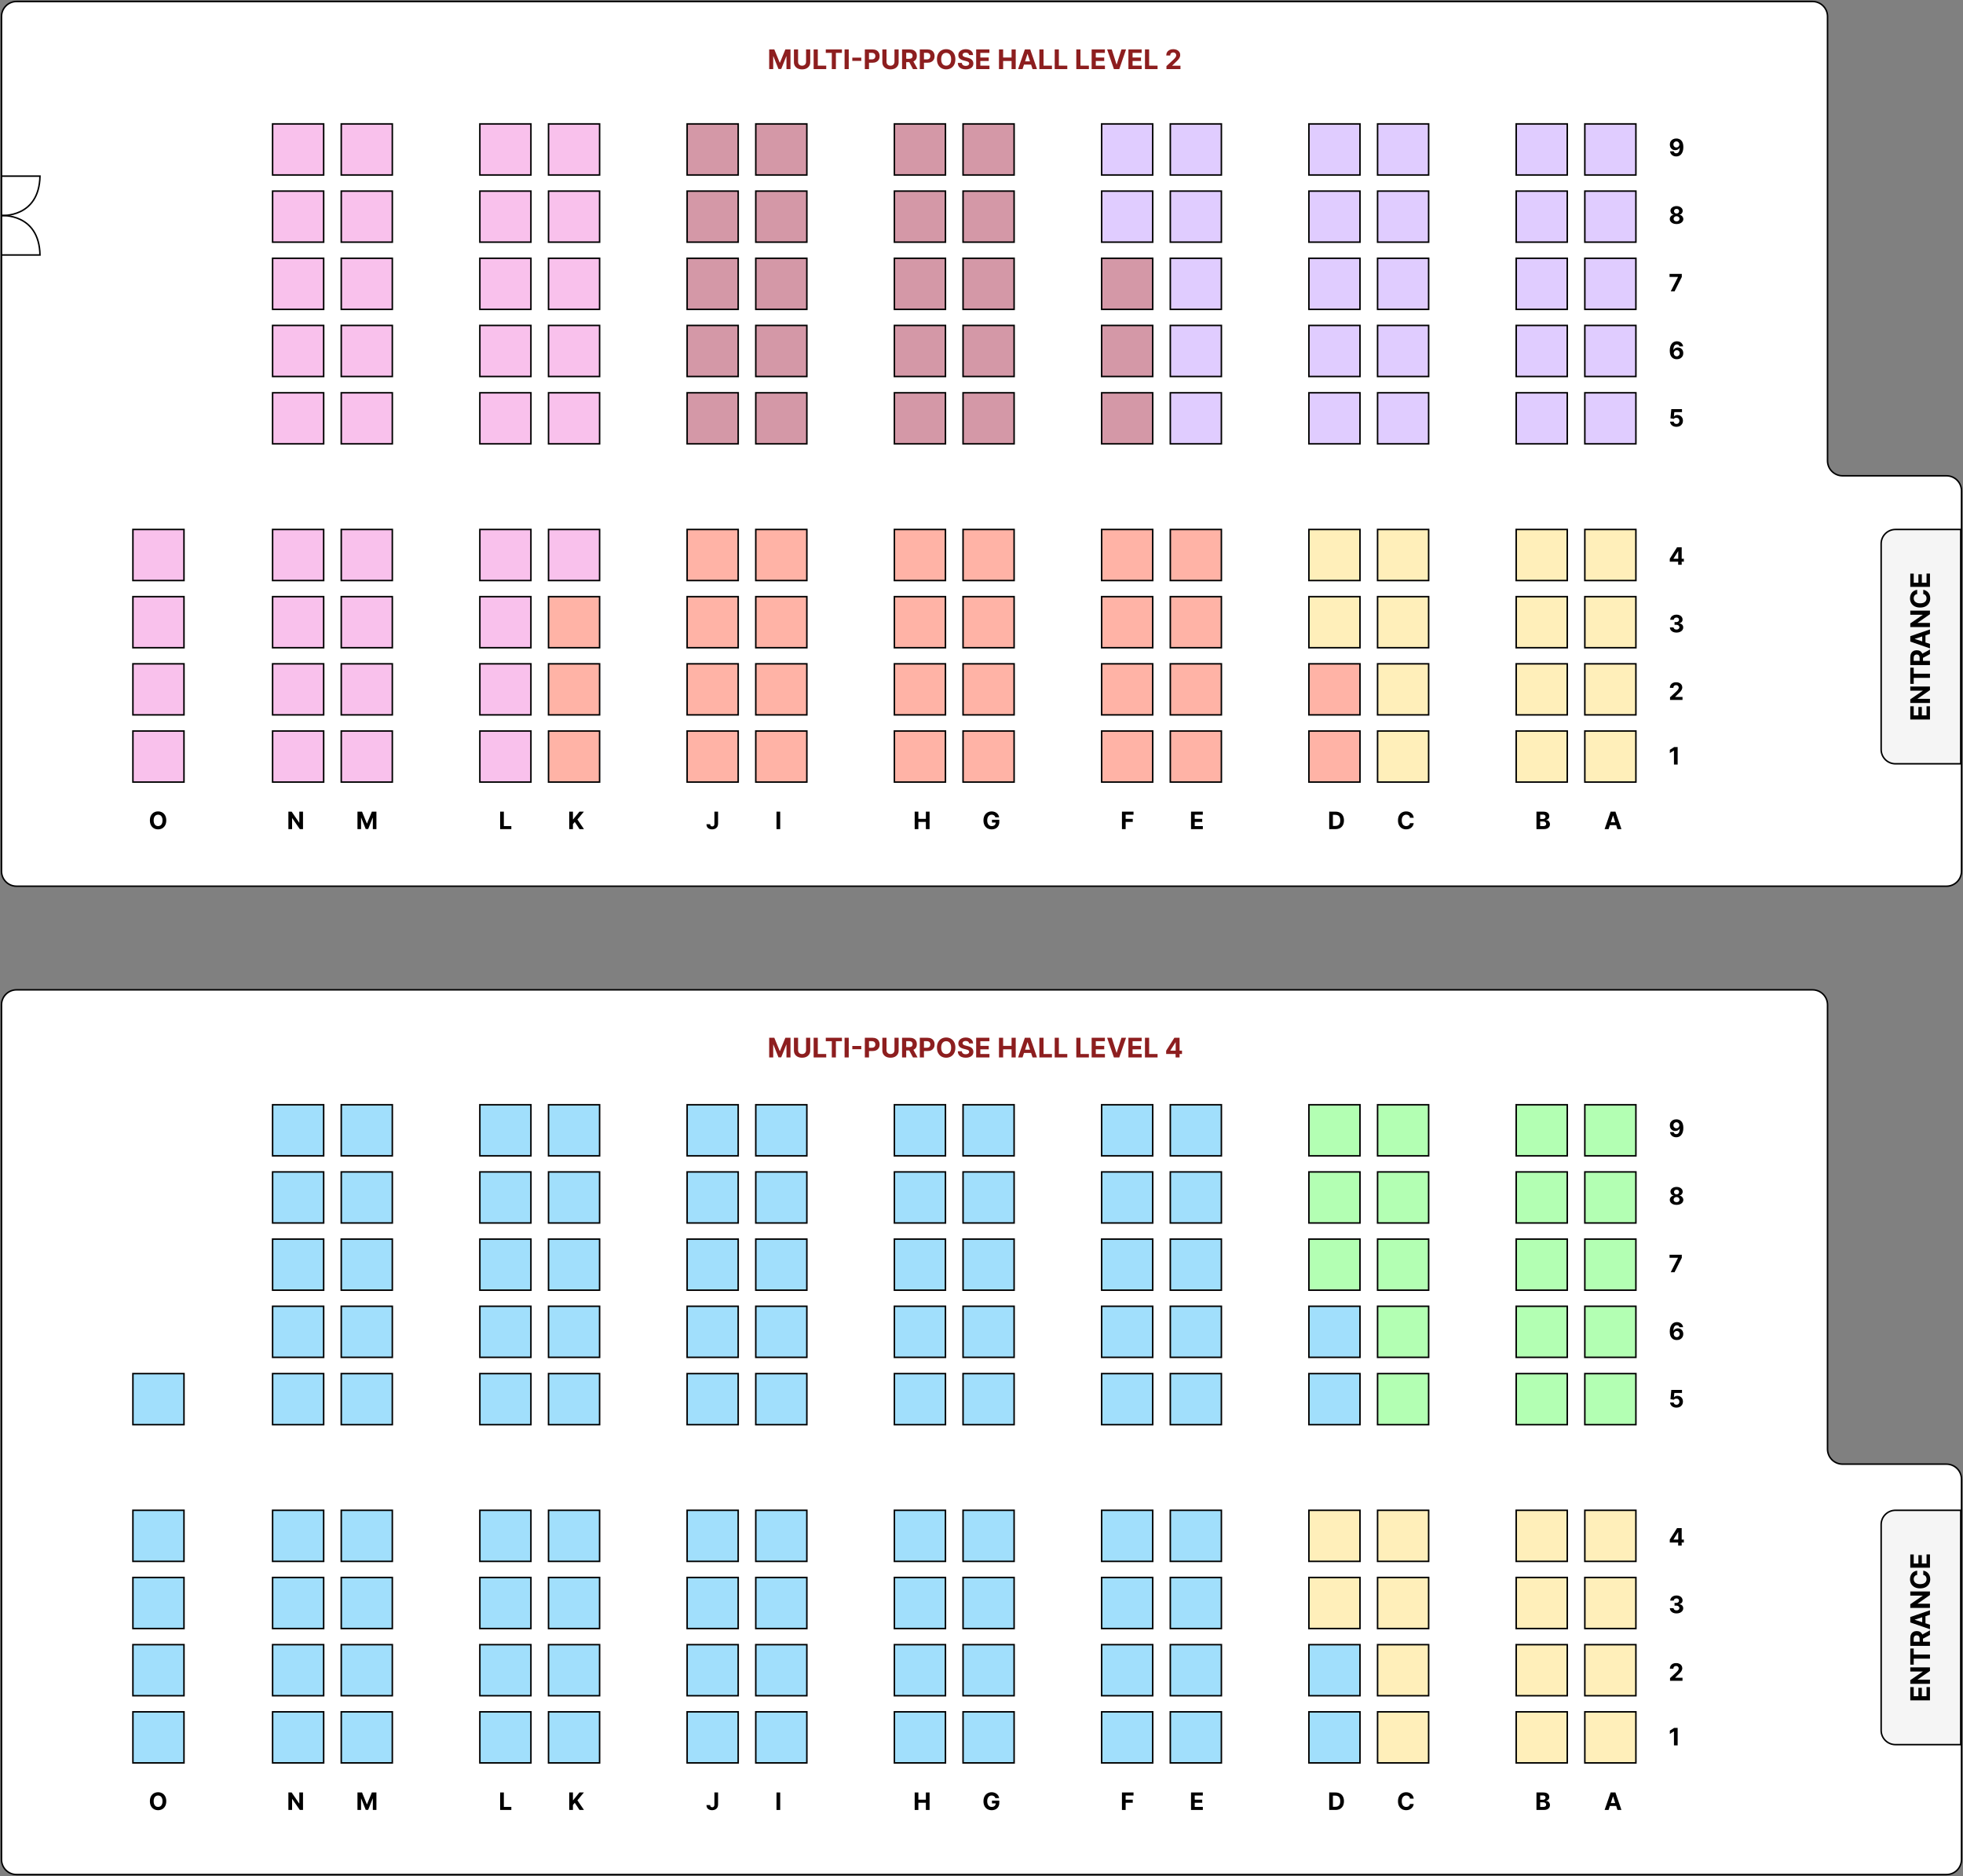 <svg width="1307" height="1249" viewBox="0 0 1307 1249" fill="none" xmlns="http://www.w3.org/2000/svg">
<rect x="0" y="0" width="1307" height="1249" fill="#808080" stroke="none"/>
<path d="M1296 316.768C1301.52 316.768 1306 321.245 1306 326.768V580C1306 585.523 1301.52 590 1296 590H11C5.477 590 1 585.523 1 580V11C1 5.477 5.477 1 11 1L1206.8 1C1212.33 1 1216.8 5.477 1216.8 11V306.768C1216.8 312.291 1221.28 316.768 1226.8 316.768H1296Z" fill="white" stroke="black" stroke-miterlimit="10"/>
<path d="M512.138 37.909H515.551L519.156 46.705H519.31L522.915 37.909H526.328V51H523.643V42.479H523.535L520.147 50.936H518.319L514.931 42.447H514.822V51H512.138V37.909ZM536.694 37.909H539.462V46.41C539.462 47.365 539.234 48.2 538.778 48.916C538.327 49.632 537.694 50.19 536.88 50.591C536.066 50.987 535.118 51.185 534.035 51.185C532.949 51.185 531.998 50.987 531.184 50.591C530.371 50.19 529.738 49.632 529.286 48.916C528.834 48.2 528.608 47.365 528.608 46.41V37.909H531.376V46.174C531.376 46.673 531.485 47.116 531.702 47.504C531.924 47.891 532.235 48.196 532.635 48.418C533.036 48.639 533.503 48.75 534.035 48.75C534.572 48.75 535.039 48.639 535.435 48.418C535.836 48.196 536.145 47.891 536.362 47.504C536.584 47.116 536.694 46.673 536.694 46.174V37.909ZM541.739 51V37.909H544.507V48.718H550.119V51H541.739ZM549.819 40.191V37.909H560.57V40.191H556.562V51H553.827V40.191H549.819ZM565.109 37.909V51H562.341V37.909H565.109ZM573.452 43.374V45.535H567.482V43.374H573.452ZM575.823 51V37.909H580.988C581.981 37.909 582.827 38.099 583.526 38.478C584.225 38.853 584.757 39.375 585.124 40.044C585.494 40.709 585.68 41.476 585.68 42.345C585.68 43.215 585.492 43.981 585.117 44.646C584.742 45.311 584.199 45.829 583.487 46.2C582.78 46.57 581.923 46.756 580.918 46.756H577.626V44.538H580.47C581.003 44.538 581.442 44.446 581.787 44.263C582.137 44.075 582.396 43.818 582.567 43.489C582.742 43.157 582.829 42.776 582.829 42.345C582.829 41.91 582.742 41.531 582.567 41.207C582.396 40.879 582.137 40.626 581.787 40.447C581.438 40.264 580.994 40.172 580.458 40.172H578.591V51H575.823ZM595.564 37.909H598.331V46.41C598.331 47.365 598.103 48.2 597.647 48.916C597.196 49.632 596.563 50.19 595.749 50.591C594.935 50.987 593.987 51.185 592.904 51.185C591.818 51.185 590.868 50.987 590.054 50.591C589.24 50.19 588.607 49.632 588.155 48.916C587.703 48.2 587.478 47.365 587.478 46.41V37.909H590.245V46.174C590.245 46.673 590.354 47.116 590.571 47.504C590.793 47.891 591.104 48.196 591.505 48.418C591.905 48.639 592.372 48.75 592.904 48.75C593.441 48.75 593.908 48.639 594.304 48.418C594.705 48.196 595.014 47.891 595.231 47.504C595.453 47.116 595.564 46.673 595.564 46.174V37.909ZM600.608 51V37.909H605.773C606.762 37.909 607.606 38.086 608.305 38.44C609.008 38.789 609.542 39.285 609.909 39.929C610.28 40.568 610.465 41.32 610.465 42.185C610.465 43.055 610.278 43.803 609.903 44.429C609.528 45.051 608.984 45.528 608.273 45.861C607.565 46.193 606.709 46.359 605.703 46.359H602.245V44.135H605.256C605.784 44.135 606.223 44.062 606.572 43.918C606.922 43.773 607.182 43.555 607.352 43.266C607.527 42.976 607.614 42.616 607.614 42.185C607.614 41.751 607.527 41.384 607.352 41.086C607.182 40.788 606.92 40.562 606.566 40.408C606.216 40.251 605.775 40.172 605.243 40.172H603.376V51H600.608ZM607.678 45.043L610.932 51H607.876L604.693 45.043H607.678ZM612.421 51V37.909H617.586C618.579 37.909 619.425 38.099 620.123 38.478C620.822 38.853 621.355 39.375 621.721 40.044C622.092 40.709 622.278 41.476 622.278 42.345C622.278 43.215 622.09 43.981 621.715 44.646C621.34 45.311 620.797 45.829 620.085 46.2C619.378 46.57 618.521 46.756 617.515 46.756H614.224V44.538H617.068C617.601 44.538 618.04 44.446 618.385 44.263C618.734 44.075 618.994 43.818 619.165 43.489C619.339 43.157 619.427 42.776 619.427 42.345C619.427 41.91 619.339 41.531 619.165 41.207C618.994 40.879 618.734 40.626 618.385 40.447C618.035 40.264 617.592 40.172 617.055 40.172H615.189V51H612.421ZM636.105 44.455C636.105 45.882 635.835 47.097 635.293 48.098C634.756 49.099 634.023 49.864 633.094 50.393C632.17 50.917 631.13 51.179 629.975 51.179C628.812 51.179 627.768 50.915 626.843 50.386C625.918 49.858 625.188 49.093 624.651 48.092C624.114 47.09 623.845 45.878 623.845 44.455C623.845 43.027 624.114 41.812 624.651 40.811C625.188 39.81 625.918 39.047 626.843 38.523C627.768 37.994 628.812 37.73 629.975 37.73C631.13 37.73 632.17 37.994 633.094 38.523C634.023 39.047 634.756 39.81 635.293 40.811C635.835 41.812 636.105 43.027 636.105 44.455ZM633.299 44.455C633.299 43.53 633.161 42.75 632.884 42.115C632.611 41.48 632.225 40.999 631.727 40.67C631.228 40.342 630.644 40.178 629.975 40.178C629.306 40.178 628.722 40.342 628.224 40.67C627.725 40.999 627.337 41.48 627.06 42.115C626.788 42.75 626.651 43.53 626.651 44.455C626.651 45.379 626.788 46.159 627.06 46.794C627.337 47.429 627.725 47.91 628.224 48.239C628.722 48.567 629.306 48.731 629.975 48.731C630.644 48.731 631.228 48.567 631.727 48.239C632.225 47.91 632.611 47.429 632.884 46.794C633.161 46.159 633.299 45.379 633.299 44.455ZM645.257 41.674C645.206 41.158 644.986 40.758 644.599 40.472C644.211 40.187 643.684 40.044 643.02 40.044C642.568 40.044 642.187 40.108 641.876 40.236C641.564 40.359 641.326 40.532 641.16 40.754C640.998 40.975 640.917 41.227 640.917 41.508C640.908 41.742 640.957 41.947 641.064 42.121C641.175 42.296 641.326 42.447 641.518 42.575C641.709 42.699 641.931 42.807 642.182 42.901C642.434 42.991 642.702 43.068 642.988 43.131L644.164 43.413C644.735 43.541 645.259 43.711 645.736 43.924C646.214 44.137 646.627 44.399 646.976 44.71C647.326 45.021 647.596 45.388 647.788 45.81C647.984 46.231 648.084 46.715 648.089 47.261C648.084 48.062 647.88 48.756 647.475 49.344C647.074 49.928 646.495 50.382 645.736 50.706C644.982 51.026 644.072 51.185 643.007 51.185C641.95 51.185 641.03 51.023 640.246 50.7C639.466 50.376 638.856 49.896 638.417 49.261C637.983 48.622 637.755 47.832 637.733 46.89H640.412C640.442 47.329 640.567 47.695 640.789 47.989C641.015 48.279 641.315 48.499 641.69 48.648C642.069 48.793 642.498 48.865 642.975 48.865C643.444 48.865 643.851 48.797 644.196 48.66C644.545 48.524 644.816 48.334 645.008 48.092C645.199 47.849 645.295 47.57 645.295 47.254C645.295 46.96 645.208 46.713 645.033 46.513C644.863 46.312 644.611 46.142 644.279 46.001C643.951 45.861 643.548 45.733 643.071 45.618L641.645 45.26C640.542 44.992 639.67 44.572 639.031 44.001C638.392 43.43 638.074 42.66 638.079 41.693C638.074 40.901 638.285 40.208 638.711 39.616C639.142 39.023 639.732 38.561 640.482 38.229C641.232 37.896 642.084 37.73 643.039 37.73C644.01 37.73 644.858 37.896 645.583 38.229C646.312 38.561 646.878 39.023 647.283 39.616C647.688 40.208 647.897 40.894 647.91 41.674H645.257ZM649.95 51V37.909H658.771V40.191H652.718V43.31H658.317V45.592H652.718V48.718H658.797V51H649.95ZM665.138 51V37.909H667.906V43.31H673.524V37.909H676.286V51H673.524V45.592H667.906V51H665.138ZM680.824 51H677.858L682.377 37.909H685.944L690.457 51H687.491L684.212 40.901H684.109L680.824 51ZM680.638 45.854H687.644V48.015H680.638V45.854ZM692.032 51V37.909H694.8V48.718H700.412V51H692.032ZM702.245 51V37.909H705.013V48.718H710.625V51H702.245ZM716.624 51V37.909H719.392V48.718H725.004V51H716.624ZM726.837 51V37.909H735.658V40.191H729.605V43.31H735.204V45.592H729.605V48.718H735.684V51H726.837ZM740.224 37.909L743.388 47.855H743.509L746.68 37.909H749.748L745.235 51H741.668L737.149 37.909H740.224ZM751.323 51V37.909H760.144V40.191H754.091V43.31H759.691V45.592H754.091V48.718H760.17V51H751.323ZM762.345 51V37.909H765.113V48.718H770.725V51H762.345ZM776.647 51V49.006L781.307 44.691C781.703 44.307 782.036 43.962 782.304 43.656C782.577 43.349 782.783 43.048 782.924 42.754C783.065 42.456 783.135 42.134 783.135 41.789C783.135 41.406 783.048 41.075 782.873 40.798C782.698 40.517 782.46 40.302 782.157 40.153C781.854 39.999 781.511 39.923 781.128 39.923C780.727 39.923 780.378 40.004 780.08 40.166C779.781 40.327 779.551 40.56 779.389 40.862C779.227 41.165 779.146 41.525 779.146 41.943H776.519C776.519 41.086 776.713 40.342 777.101 39.712C777.489 39.081 778.032 38.593 778.731 38.248C779.43 37.903 780.235 37.73 781.147 37.73C782.085 37.73 782.901 37.896 783.595 38.229C784.294 38.557 784.837 39.013 785.225 39.597C785.613 40.18 785.807 40.849 785.807 41.604C785.807 42.098 785.709 42.586 785.513 43.068C785.321 43.549 784.978 44.084 784.484 44.672C783.989 45.256 783.293 45.957 782.393 46.775L780.482 48.648V48.737H785.979V51H776.647Z" fill="white"/>
<path d="M1252.5 362C1252.5 356.753 1256.75 352.5 1262 352.5H1305.5V508.5H1262C1256.75 508.5 1252.5 504.247 1252.5 499V362Z" fill="#F5F5F5" stroke="black"/>
<path d="M1285 479.041L1271.91 479.041L1271.91 470.22L1274.19 470.22L1274.19 476.273L1277.31 476.273L1277.31 470.674L1279.59 470.674L1279.59 476.273L1282.72 476.273L1282.72 470.194L1285 470.194L1285 479.041ZM1271.91 457.07L1285 457.07L1285 459.46L1276.76 465.156L1276.76 465.252L1285 465.252L1285 468.019L1271.91 468.019L1271.91 465.59L1280.14 459.94L1280.14 459.825L1271.91 459.825L1271.91 457.07ZM1274.19 455.282L1271.91 455.282L1271.91 444.53L1274.19 444.53L1274.19 448.538L1285 448.538L1285 451.274L1274.19 451.274L1274.19 455.282ZM1285 442.76L1271.91 442.76L1271.91 437.595C1271.91 436.606 1272.09 435.762 1272.44 435.063C1272.79 434.36 1273.29 433.826 1273.93 433.459C1274.57 433.088 1275.32 432.903 1276.19 432.903C1277.05 432.903 1277.8 433.09 1278.43 433.465C1279.05 433.84 1279.53 434.384 1279.86 435.095C1280.19 435.803 1280.36 436.659 1280.36 437.665L1280.36 441.123L1278.13 441.123L1278.13 438.112C1278.13 437.584 1278.06 437.145 1277.92 436.796C1277.77 436.446 1277.56 436.186 1277.27 436.016C1276.98 435.841 1276.62 435.754 1276.19 435.754C1275.75 435.754 1275.38 435.841 1275.09 436.016C1274.79 436.186 1274.56 436.448 1274.41 436.802C1274.25 437.152 1274.17 437.593 1274.17 438.125L1274.17 439.992L1285 439.992L1285 442.76ZM1279.04 435.69L1285 432.436L1285 435.492L1279.04 438.675L1279.04 435.69ZM1285 428.691L1285 431.657L1271.91 427.137L1271.91 423.571L1285 419.058L1285 422.024L1274.9 425.303L1274.9 425.405L1285 428.691ZM1279.85 428.876L1279.85 421.87L1282.01 421.87L1282.01 428.876L1279.85 428.876ZM1271.91 406.533L1285 406.533L1285 408.923L1276.76 414.619L1276.76 414.714L1285 414.714L1285 417.482L1271.91 417.482L1271.91 415.053L1280.14 409.403L1280.14 409.288L1271.91 409.288L1271.91 406.533ZM1276.49 392.695L1276.49 395.495C1276.13 395.546 1275.81 395.651 1275.53 395.808C1275.24 395.966 1275 396.168 1274.8 396.416C1274.6 396.663 1274.44 396.948 1274.34 397.272C1274.23 397.592 1274.18 397.939 1274.18 398.314C1274.18 398.992 1274.35 399.582 1274.68 400.085C1275.02 400.587 1275.5 400.977 1276.14 401.254C1276.78 401.531 1277.55 401.67 1278.45 401.67C1279.39 401.67 1280.17 401.531 1280.81 401.254C1281.44 400.973 1281.92 400.581 1282.25 400.078C1282.57 399.575 1282.73 398.994 1282.73 398.333C1282.73 397.962 1282.68 397.619 1282.58 397.304C1282.49 396.984 1282.34 396.701 1282.16 396.454C1281.96 396.207 1281.73 396.002 1281.46 395.84C1281.19 395.674 1280.87 395.559 1280.53 395.495L1280.54 392.695C1281.14 392.768 1281.72 392.949 1282.28 393.239C1282.83 393.524 1283.33 393.91 1283.77 394.396C1284.2 394.877 1284.55 395.453 1284.8 396.122C1285.05 396.786 1285.18 397.538 1285.18 398.378C1285.18 399.546 1284.91 400.59 1284.39 401.51C1283.86 402.426 1283.09 403.151 1282.09 403.683C1281.09 404.212 1279.88 404.476 1278.45 404.476C1277.03 404.476 1275.81 404.207 1274.81 403.671C1273.81 403.134 1273.05 402.405 1272.52 401.484C1271.99 400.564 1271.73 399.529 1271.73 398.378C1271.73 397.619 1271.84 396.916 1272.05 396.269C1272.26 395.617 1272.57 395.039 1272.98 394.536C1273.39 394.033 1273.88 393.624 1274.47 393.309C1275.06 392.989 1275.73 392.785 1276.49 392.695ZM1285 390.711L1271.91 390.711L1271.91 381.89L1274.19 381.89L1274.19 387.943L1277.31 387.943L1277.31 382.344L1279.59 382.344L1279.59 387.943L1282.72 387.943L1282.72 381.864L1285 381.864L1285 390.711Z" fill="black"/>
<rect x="181.5" y="352.5" width="34" height="34" fill="#F9C1EC" stroke="black"/>
<rect x="181.5" y="441.945" width="34" height="34" fill="#F9C1EC" stroke="black"/>
<rect x="227.214" y="352.5" width="34" height="34" fill="#F9C1EC" stroke="black"/>
<rect x="227.214" y="441.945" width="34" height="34" fill="#F9C1EC" stroke="black"/>
<rect x="181.5" y="397.223" width="34" height="34" fill="#F9C1EC" stroke="black"/>
<rect x="181.5" y="486.668" width="34" height="34" fill="#F9C1EC" stroke="black"/>
<rect x="227.214" y="486.668" width="34" height="34" fill="#F9C1EC" stroke="black"/>
<rect x="227.214" y="397.223" width="34" height="34" fill="#F9C1EC" stroke="black"/>
<rect x="457.5" y="352.5" width="34" height="34" fill="#FFB3A6" stroke="black"/>
<rect x="457.5" y="441.945" width="34" height="34" fill="#FFB3A6" stroke="black"/>
<rect x="503.214" y="352.5" width="34" height="34" fill="#FFB3A6" stroke="black"/>
<rect x="503.214" y="441.945" width="34" height="34" fill="#FFB3A6" stroke="black"/>
<rect x="457.5" y="397.223" width="34" height="34" fill="#FFB3A6" stroke="black"/>
<rect x="457.5" y="486.668" width="34" height="34" fill="#FFB3A6" stroke="black"/>
<rect x="503.214" y="486.668" width="34" height="34" fill="#FFB3A6" stroke="black"/>
<rect x="503.214" y="397.223" width="34" height="34" fill="#FFB3A6" stroke="black"/>
<path d="M1023.01 552V540.364H1027.67C1028.53 540.364 1029.24 540.491 1029.81 540.744C1030.38 540.998 1030.81 541.35 1031.1 541.801C1031.39 542.248 1031.53 542.763 1031.53 543.347C1031.53 543.801 1031.44 544.201 1031.26 544.545C1031.08 544.886 1030.83 545.167 1030.51 545.386C1030.2 545.602 1029.84 545.756 1029.43 545.847V545.96C1029.88 545.979 1030.29 546.104 1030.68 546.335C1031.07 546.566 1031.38 546.89 1031.62 547.307C1031.87 547.72 1031.99 548.212 1031.99 548.784C1031.99 549.402 1031.84 549.953 1031.53 550.438C1031.23 550.919 1030.78 551.299 1030.18 551.58C1029.59 551.86 1028.85 552 1027.98 552H1023.01ZM1025.47 549.989H1027.48C1028.16 549.989 1028.66 549.858 1028.98 549.597C1029.29 549.331 1029.45 548.979 1029.45 548.54C1029.45 548.218 1029.37 547.934 1029.22 547.688C1029.06 547.441 1028.84 547.248 1028.55 547.108C1028.27 546.968 1027.93 546.898 1027.53 546.898H1025.47V549.989ZM1025.47 545.233H1027.3C1027.63 545.233 1027.93 545.174 1028.19 545.057C1028.46 544.936 1028.67 544.765 1028.82 544.545C1028.97 544.326 1029.05 544.062 1029.05 543.756C1029.05 543.335 1028.9 542.996 1028.6 542.739C1028.31 542.481 1027.89 542.352 1027.34 542.352H1025.47V545.233Z" fill="black"/>
<path d="M1071.02 552H1068.38L1072.4 540.364H1075.57L1079.58 552H1076.94L1074.03 543.023H1073.94L1071.02 552ZM1070.85 547.426H1077.08V549.347H1070.85V547.426Z" fill="black"/>
<path d="M475.67 540.364H478.102V548.477C478.102 549.227 477.934 549.879 477.597 550.432C477.263 550.985 476.799 551.411 476.205 551.71C475.61 552.009 474.919 552.159 474.131 552.159C473.43 552.159 472.794 552.036 472.222 551.79C471.653 551.54 471.203 551.161 470.869 550.653C470.536 550.142 470.371 549.5 470.375 548.727H472.824C472.831 549.034 472.894 549.297 473.011 549.517C473.133 549.733 473.297 549.9 473.506 550.017C473.718 550.131 473.968 550.188 474.256 550.188C474.559 550.188 474.814 550.123 475.023 549.994C475.235 549.862 475.396 549.669 475.506 549.415C475.616 549.161 475.67 548.848 475.67 548.477V540.364Z" fill="black"/>
<path d="M519.472 540.364V552H517.011V540.364H519.472Z" fill="black"/>
<path d="M747.011 552V540.364H754.716V542.392H749.472V545.165H754.205V547.193H749.472V552H747.011Z" fill="black"/>
<path d="M793.011 552V540.364H800.852V542.392H795.472V545.165H800.449V547.193H795.472V549.972H800.875V552H793.011Z" fill="black"/>
<path d="M201.744 540.364V552H199.619L194.557 544.676H194.472V552H192.011V540.364H194.17L199.193 547.682H199.295V540.364H201.744Z" fill="black"/>
<path d="M238.011 540.364H241.045L244.25 548.182H244.386L247.591 540.364H250.625V552H248.239V544.426H248.142L245.131 551.943H243.506L240.494 544.398H240.398V552H238.011V540.364Z" fill="black"/>
<path d="M889.136 552H885.011V540.364H889.17C890.341 540.364 891.348 540.597 892.193 541.062C893.038 541.525 893.688 542.189 894.142 543.057C894.6 543.924 894.83 544.962 894.83 546.17C894.83 547.383 894.6 548.424 894.142 549.295C893.688 550.167 893.034 550.835 892.182 551.301C891.333 551.767 890.318 552 889.136 552ZM887.472 549.892H889.034C889.761 549.892 890.373 549.763 890.869 549.506C891.369 549.244 891.744 548.841 891.994 548.295C892.248 547.746 892.375 547.038 892.375 546.17C892.375 545.311 892.248 544.608 891.994 544.062C891.744 543.517 891.371 543.116 890.875 542.858C890.379 542.6 889.767 542.472 889.04 542.472H887.472V549.892Z" fill="black"/>
<path d="M941.278 544.438H938.79C938.744 544.116 938.652 543.83 938.511 543.58C938.371 543.326 938.191 543.11 937.972 542.932C937.752 542.754 937.498 542.617 937.21 542.523C936.926 542.428 936.617 542.381 936.284 542.381C935.682 542.381 935.157 542.53 934.71 542.83C934.263 543.125 933.917 543.557 933.67 544.125C933.424 544.689 933.301 545.375 933.301 546.182C933.301 547.011 933.424 547.708 933.67 548.273C933.92 548.837 934.269 549.263 934.716 549.551C935.163 549.839 935.68 549.983 936.267 549.983C936.597 549.983 936.902 549.939 937.182 549.852C937.466 549.765 937.718 549.638 937.938 549.472C938.157 549.301 938.339 549.095 938.483 548.852C938.631 548.61 938.733 548.333 938.79 548.023L941.278 548.034C941.214 548.568 941.053 549.083 940.795 549.58C940.542 550.072 940.199 550.513 939.767 550.903C939.339 551.29 938.828 551.597 938.233 551.824C937.642 552.047 936.973 552.159 936.227 552.159C935.189 552.159 934.261 551.924 933.443 551.455C932.629 550.985 931.985 550.305 931.511 549.415C931.042 548.525 930.807 547.447 930.807 546.182C930.807 544.913 931.045 543.833 931.523 542.943C932 542.053 932.648 541.375 933.466 540.909C934.284 540.439 935.205 540.205 936.227 540.205C936.902 540.205 937.527 540.299 938.102 540.489C938.682 540.678 939.195 540.955 939.642 541.318C940.089 541.678 940.453 542.119 940.733 542.642C941.017 543.165 941.199 543.763 941.278 544.438Z" fill="black"/>
<path d="M333.011 552V540.364H335.472V549.972H340.46V552H333.011Z" fill="black"/>
<path d="M379.011 552V540.364H381.472V545.494H381.625L385.812 540.364H388.761L384.443 545.574L388.812 552H385.869L382.682 547.216L381.472 548.693V552H379.011Z" fill="black"/>
<path d="M609.011 552V540.364H611.472V545.165H616.466V540.364H618.92V552H616.466V547.193H611.472V552H609.011Z" fill="black"/>
<path d="M662.727 544.125C662.648 543.848 662.536 543.604 662.392 543.392C662.248 543.176 662.072 542.994 661.864 542.847C661.659 542.695 661.424 542.58 661.159 542.5C660.898 542.42 660.608 542.381 660.29 542.381C659.695 542.381 659.172 542.528 658.722 542.824C658.275 543.119 657.926 543.549 657.676 544.114C657.426 544.674 657.301 545.36 657.301 546.17C657.301 546.981 657.424 547.67 657.67 548.239C657.917 548.807 658.265 549.241 658.716 549.54C659.167 549.835 659.699 549.983 660.312 549.983C660.869 549.983 661.345 549.884 661.739 549.688C662.136 549.487 662.439 549.205 662.648 548.841C662.86 548.477 662.966 548.047 662.966 547.551L663.466 547.625H660.466V545.773H665.335V547.239C665.335 548.261 665.119 549.14 664.688 549.875C664.256 550.606 663.661 551.17 662.903 551.568C662.146 551.962 661.278 552.159 660.301 552.159C659.21 552.159 658.252 551.919 657.426 551.438C656.6 550.953 655.956 550.265 655.494 549.375C655.036 548.481 654.807 547.42 654.807 546.193C654.807 545.25 654.943 544.409 655.216 543.67C655.492 542.928 655.879 542.299 656.375 541.784C656.871 541.269 657.449 540.877 658.108 540.608C658.767 540.339 659.481 540.205 660.25 540.205C660.909 540.205 661.523 540.301 662.091 540.494C662.659 540.684 663.163 540.953 663.602 541.301C664.045 541.65 664.407 542.064 664.688 542.545C664.968 543.023 665.148 543.549 665.227 544.125H662.727Z" fill="black"/>
<path d="M110.705 546.182C110.705 547.451 110.464 548.53 109.983 549.42C109.506 550.311 108.854 550.991 108.028 551.46C107.206 551.926 106.282 552.159 105.256 552.159C104.222 552.159 103.294 551.924 102.472 551.455C101.65 550.985 101 550.305 100.523 549.415C100.045 548.525 99.807 547.447 99.807 546.182C99.807 544.913 100.045 543.833 100.523 542.943C101 542.053 101.65 541.375 102.472 540.909C103.294 540.439 104.222 540.205 105.256 540.205C106.282 540.205 107.206 540.439 108.028 540.909C108.854 541.375 109.506 542.053 109.983 542.943C110.464 543.833 110.705 544.913 110.705 546.182ZM108.21 546.182C108.21 545.36 108.087 544.667 107.841 544.102C107.598 543.538 107.256 543.11 106.812 542.818C106.369 542.527 105.85 542.381 105.256 542.381C104.661 542.381 104.142 542.527 103.699 542.818C103.256 543.11 102.911 543.538 102.665 544.102C102.422 544.667 102.301 545.36 102.301 546.182C102.301 547.004 102.422 547.697 102.665 548.261C102.911 548.826 103.256 549.254 103.699 549.545C104.142 549.837 104.661 549.983 105.256 549.983C105.85 549.983 106.369 549.837 106.812 549.545C107.256 549.254 107.598 548.826 107.841 548.261C108.087 547.697 108.21 547.004 108.21 546.182Z" fill="black"/>
<rect x="733.5" y="352.5" width="34" height="34" fill="#FFB3A6" stroke="black"/>
<rect x="733.5" y="441.945" width="34" height="34" fill="#FFB3A6" stroke="black"/>
<rect x="779.214" y="352.5" width="34" height="34" fill="#FFB3A6" stroke="black"/>
<rect x="779.214" y="441.945" width="34" height="34" fill="#FFB3A6" stroke="black"/>
<rect x="733.5" y="397.223" width="34" height="34" fill="#FFB3A6" stroke="black"/>
<rect x="733.5" y="486.668" width="34" height="34" fill="#FFB3A6" stroke="black"/>
<rect x="779.214" y="486.668" width="34" height="34" fill="#FFB3A6" stroke="black"/>
<rect x="779.214" y="397.223" width="34" height="34" fill="#FFB3A6" stroke="black"/>
<rect x="1009.5" y="352.5" width="34" height="34" fill="#FFEFBA" stroke="black"/>
<rect x="1009.5" y="441.945" width="34" height="34" fill="#FFEFBA" stroke="black"/>
<rect x="1055.21" y="352.5" width="34" height="34" fill="#FFEFBA" stroke="black"/>
<rect x="1055.21" y="441.945" width="34" height="34" fill="#FFEFBA" stroke="black"/>
<rect x="1009.5" y="397.223" width="34" height="34" fill="#FFEFBA" stroke="black"/>
<rect x="1009.5" y="486.668" width="34" height="34" fill="#FFEFBA" stroke="black"/>
<rect x="1055.21" y="486.668" width="34" height="34" fill="#FFEFBA" stroke="black"/>
<rect x="1055.21" y="397.223" width="34" height="34" fill="#FFEFBA" stroke="black"/>
<rect x="319.5" y="352.5" width="34" height="34" fill="#F9C1EC" stroke="black"/>
<rect x="319.5" y="441.945" width="34" height="34" fill="#F9C1EC" stroke="black"/>
<rect x="365.214" y="352.5" width="34" height="34" fill="#F9C1EC" stroke="black"/>
<rect x="365.214" y="441.945" width="34" height="34" fill="#FFB3A6" stroke="black"/>
<rect x="319.5" y="397.223" width="34" height="34" fill="#F9C1EC" stroke="black"/>
<rect x="319.5" y="486.668" width="34" height="34" fill="#F9C1EC" stroke="black"/>
<rect x="365.214" y="486.668" width="34" height="34" fill="#FFB3A6" stroke="black"/>
<rect x="365.214" y="397.223" width="34" height="34" fill="#FFB3A6" stroke="black"/>
<rect x="595.5" y="352.5" width="34" height="34" fill="#FFB3A6" stroke="black"/>
<rect x="595.5" y="441.945" width="34" height="34" fill="#FFB3A6" stroke="black"/>
<rect x="641.214" y="352.5" width="34" height="34" fill="#FFB3A6" stroke="black"/>
<rect x="641.214" y="441.945" width="34" height="34" fill="#FFB3A6" stroke="black"/>
<rect x="595.5" y="397.223" width="34" height="34" fill="#FFB3A6" stroke="black"/>
<rect x="595.5" y="486.668" width="34" height="34" fill="#FFB3A6" stroke="black"/>
<rect x="641.214" y="486.668" width="34" height="34" fill="#FFB3A6" stroke="black"/>
<rect x="641.214" y="397.223" width="34" height="34" fill="#FFB3A6" stroke="black"/>
<rect x="871.5" y="352.5" width="34" height="34" fill="#FFEFBA" stroke="black"/>
<rect x="871.5" y="441.945" width="34" height="34" fill="#FFB3A6" stroke="black"/>
<rect x="917.214" y="352.5" width="34" height="34" fill="#FFEFBA" stroke="black"/>
<rect x="917.214" y="441.945" width="34" height="34" fill="#FFEFBA" stroke="black"/>
<rect x="871.5" y="397.223" width="34" height="34" fill="#FFEFBA" stroke="black"/>
<rect x="871.5" y="486.668" width="34" height="34" fill="#FFB3A6" stroke="black"/>
<rect x="917.214" y="486.668" width="34" height="34" fill="#FFEFBA" stroke="black"/>
<rect x="917.214" y="397.223" width="34" height="34" fill="#FFEFBA" stroke="black"/>
<path d="M1116.15 92.204C1116.75 92.204 1117.33 92.305 1117.88 92.506C1118.44 92.706 1118.93 93.026 1119.37 93.466C1119.81 93.905 1120.16 94.489 1120.41 95.216C1120.67 95.939 1120.8 96.828 1120.8 97.881C1120.8 98.869 1120.69 99.752 1120.47 100.528C1120.25 101.301 1119.93 101.958 1119.52 102.5C1119.1 103.042 1118.61 103.455 1118.02 103.739C1117.44 104.019 1116.79 104.159 1116.07 104.159C1115.29 104.159 1114.61 104.009 1114.01 103.71C1113.42 103.407 1112.94 102.996 1112.57 102.477C1112.21 101.955 1112 101.367 1111.92 100.716H1114.35C1114.44 101.14 1114.64 101.47 1114.94 101.705C1115.25 101.936 1115.62 102.051 1116.07 102.051C1116.83 102.051 1117.4 101.722 1117.8 101.062C1118.19 100.4 1118.39 99.492 1118.39 98.341H1118.31C1118.14 98.682 1117.9 98.975 1117.61 99.222C1117.31 99.464 1116.97 99.651 1116.59 99.784C1116.21 99.917 1115.81 99.983 1115.38 99.983C1114.7 99.983 1114.08 99.822 1113.55 99.5C1113.01 99.178 1112.58 98.735 1112.27 98.171C1111.96 97.606 1111.81 96.962 1111.81 96.239C1111.8 95.458 1111.98 94.763 1112.35 94.153C1112.71 93.544 1113.22 93.066 1113.87 92.722C1114.52 92.373 1115.29 92.201 1116.15 92.204ZM1116.17 94.136C1115.79 94.136 1115.45 94.227 1115.15 94.409C1114.85 94.591 1114.62 94.835 1114.44 95.142C1114.27 95.449 1114.19 95.792 1114.19 96.171C1114.19 96.553 1114.28 96.898 1114.44 97.204C1114.61 97.508 1114.84 97.75 1115.14 97.932C1115.43 98.11 1115.77 98.199 1116.15 98.199C1116.43 98.199 1116.7 98.146 1116.94 98.04C1117.18 97.934 1117.39 97.788 1117.57 97.602C1117.75 97.413 1117.89 97.195 1117.99 96.949C1118.1 96.703 1118.15 96.441 1118.15 96.165C1118.14 95.797 1118.06 95.46 1117.89 95.153C1117.72 94.847 1117.48 94.6 1117.18 94.415C1116.88 94.229 1116.55 94.136 1116.17 94.136Z" fill="black"/>
<path d="M1116.19 284.159C1115.39 284.159 1114.67 284.011 1114.05 283.716C1113.42 283.42 1112.92 283.013 1112.56 282.494C1112.19 281.975 1112 281.381 1111.98 280.71H1114.37C1114.4 281.161 1114.59 281.527 1114.94 281.807C1115.29 282.087 1115.71 282.227 1116.19 282.227C1116.58 282.227 1116.92 282.142 1117.22 281.972C1117.52 281.797 1117.75 281.557 1117.91 281.25C1118.09 280.939 1118.17 280.583 1118.17 280.182C1118.17 279.773 1118.08 279.413 1117.91 279.102C1117.74 278.792 1117.5 278.549 1117.2 278.375C1116.9 278.201 1116.55 278.112 1116.16 278.108C1115.82 278.108 1115.49 278.178 1115.16 278.318C1114.85 278.458 1114.6 278.65 1114.42 278.892L1112.23 278.5L1112.78 272.364H1119.9V274.375H1114.81L1114.51 277.29H1114.58C1114.78 277.002 1115.09 276.763 1115.51 276.574C1115.92 276.384 1116.38 276.29 1116.89 276.29C1117.59 276.29 1118.22 276.455 1118.77 276.784C1119.32 277.114 1119.75 277.566 1120.07 278.142C1120.39 278.714 1120.54 279.373 1120.54 280.119C1120.54 280.903 1120.36 281.6 1119.99 282.21C1119.63 282.816 1119.12 283.294 1118.47 283.642C1117.81 283.987 1117.06 284.159 1116.19 284.159Z" fill="black"/>
<path d="M1112.4 194L1117.23 184.455V184.375H1111.61V182.364H1119.77V184.403L1114.94 194H1112.4Z" fill="black"/>
<path d="M1116.28 149.159C1115.41 149.159 1114.63 149.017 1113.95 148.733C1113.27 148.445 1112.74 148.053 1112.35 147.557C1111.97 147.061 1111.77 146.498 1111.77 145.869C1111.77 145.384 1111.88 144.939 1112.1 144.534C1112.33 144.125 1112.63 143.786 1113.01 143.517C1113.39 143.244 1113.82 143.07 1114.3 142.994V142.915C1113.67 142.79 1113.17 142.489 1112.78 142.011C1112.4 141.53 1112.2 140.972 1112.2 140.335C1112.2 139.733 1112.38 139.197 1112.73 138.727C1113.09 138.254 1113.57 137.883 1114.18 137.614C1114.8 137.341 1115.5 137.205 1116.28 137.205C1117.07 137.205 1117.77 137.341 1118.38 137.614C1119 137.886 1119.48 138.259 1119.84 138.733C1120.19 139.203 1120.37 139.737 1120.37 140.335C1120.37 140.975 1120.17 141.534 1119.78 142.011C1119.39 142.489 1118.89 142.79 1118.28 142.915V142.994C1118.74 143.07 1119.17 143.244 1119.55 143.517C1119.93 143.786 1120.23 144.125 1120.45 144.534C1120.68 144.939 1120.8 145.384 1120.8 145.869C1120.8 146.498 1120.6 147.061 1120.22 147.557C1119.83 148.053 1119.3 148.445 1118.61 148.733C1117.94 149.017 1117.16 149.159 1116.28 149.159ZM1116.28 147.352C1116.67 147.352 1117.02 147.282 1117.31 147.142C1117.6 146.998 1117.83 146.801 1117.99 146.551C1118.16 146.297 1118.24 146.006 1118.24 145.676C1118.24 145.339 1118.15 145.042 1117.98 144.784C1117.81 144.523 1117.58 144.318 1117.29 144.17C1117 144.019 1116.66 143.943 1116.28 143.943C1115.91 143.943 1115.57 144.019 1115.28 144.17C1114.98 144.318 1114.75 144.523 1114.58 144.784C1114.41 145.042 1114.33 145.339 1114.33 145.676C1114.33 146.006 1114.41 146.297 1114.57 146.551C1114.74 146.801 1114.97 146.998 1115.26 147.142C1115.56 147.282 1115.9 147.352 1116.28 147.352ZM1116.28 142.153C1116.61 142.153 1116.9 142.087 1117.15 141.955C1117.41 141.822 1117.61 141.638 1117.75 141.403C1117.89 141.169 1117.97 140.898 1117.97 140.591C1117.97 140.288 1117.89 140.023 1117.75 139.795C1117.61 139.564 1117.41 139.384 1117.16 139.256C1116.91 139.123 1116.62 139.057 1116.28 139.057C1115.95 139.057 1115.66 139.123 1115.41 139.256C1115.16 139.384 1114.96 139.564 1114.81 139.795C1114.67 140.023 1114.6 140.288 1114.6 140.591C1114.6 140.898 1114.67 141.169 1114.82 141.403C1114.96 141.638 1115.16 141.822 1115.41 141.955C1115.67 142.087 1115.96 142.153 1116.28 142.153Z" fill="black"/>
<path d="M1116.41 239.159C1115.81 239.155 1115.23 239.055 1114.68 238.858C1114.12 238.661 1113.63 238.341 1113.19 237.898C1112.75 237.455 1112.4 236.867 1112.14 236.136C1111.89 235.405 1111.76 234.508 1111.76 233.443C1111.77 232.466 1111.88 231.593 1112.1 230.824C1112.32 230.051 1112.64 229.396 1113.05 228.858C1113.47 228.32 1113.97 227.911 1114.55 227.631C1115.13 227.347 1115.77 227.205 1116.49 227.205C1117.27 227.205 1117.96 227.356 1118.55 227.659C1119.15 227.958 1119.62 228.366 1119.98 228.881C1120.35 229.396 1120.57 229.973 1120.64 230.614H1118.22C1118.12 230.208 1117.92 229.89 1117.62 229.659C1117.32 229.428 1116.94 229.312 1116.49 229.312C1115.74 229.312 1115.16 229.642 1114.77 230.301C1114.38 230.96 1114.18 231.856 1114.17 232.989H1114.25C1114.42 232.644 1114.66 232.35 1114.95 232.108C1115.25 231.862 1115.59 231.674 1115.97 231.545C1116.35 231.413 1116.76 231.347 1117.18 231.347C1117.87 231.347 1118.48 231.509 1119.02 231.835C1119.56 232.157 1119.98 232.6 1120.3 233.165C1120.61 233.729 1120.76 234.375 1120.76 235.102C1120.76 235.89 1120.58 236.591 1120.21 237.205C1119.85 237.818 1119.34 238.299 1118.68 238.648C1118.03 238.992 1117.27 239.163 1116.41 239.159ZM1116.4 237.227C1116.78 237.227 1117.12 237.136 1117.41 236.955C1117.71 236.773 1117.95 236.527 1118.12 236.216C1118.29 235.905 1118.38 235.557 1118.38 235.17C1118.38 234.784 1118.29 234.437 1118.12 234.131C1117.95 233.824 1117.72 233.58 1117.43 233.398C1117.13 233.216 1116.79 233.125 1116.41 233.125C1116.13 233.125 1115.87 233.178 1115.62 233.284C1115.39 233.39 1115.18 233.538 1114.99 233.727C1114.82 233.917 1114.68 234.136 1114.57 234.386C1114.47 234.633 1114.42 234.896 1114.42 235.176C1114.42 235.551 1114.51 235.894 1114.68 236.205C1114.85 236.515 1115.09 236.763 1115.38 236.949C1115.68 237.134 1116.02 237.227 1116.4 237.227Z" fill="black"/>
<path d="M1116.24 421.159C1115.4 421.159 1114.64 421.013 1113.98 420.722C1113.32 420.426 1112.8 420.021 1112.41 419.506C1112.04 418.987 1111.84 418.388 1111.83 417.71H1114.31C1114.32 417.994 1114.41 418.244 1114.59 418.46C1114.76 418.672 1114.99 418.837 1115.28 418.955C1115.57 419.072 1115.89 419.131 1116.25 419.131C1116.62 419.131 1116.96 419.064 1117.24 418.932C1117.53 418.799 1117.76 418.616 1117.92 418.381C1118.08 418.146 1118.16 417.875 1118.16 417.568C1118.16 417.258 1118.08 416.983 1117.9 416.744C1117.73 416.502 1117.49 416.312 1117.16 416.176C1116.85 416.04 1116.47 415.972 1116.03 415.972H1114.94V414.165H1116.03C1116.4 414.165 1116.73 414.1 1117.01 413.972C1117.3 413.843 1117.52 413.665 1117.68 413.438C1117.84 413.206 1117.92 412.938 1117.92 412.631C1117.92 412.339 1117.85 412.083 1117.71 411.864C1117.57 411.64 1117.38 411.466 1117.13 411.341C1116.88 411.216 1116.6 411.153 1116.27 411.153C1115.93 411.153 1115.63 411.214 1115.35 411.335C1115.08 411.453 1114.85 411.621 1114.69 411.841C1114.52 412.061 1114.43 412.318 1114.42 412.614H1112.06C1112.07 411.943 1112.27 411.352 1112.64 410.841C1113.01 410.33 1113.51 409.93 1114.14 409.642C1114.77 409.35 1115.48 409.205 1116.28 409.205C1117.08 409.205 1117.78 409.35 1118.39 409.642C1118.99 409.934 1119.46 410.328 1119.79 410.824C1120.13 411.316 1120.29 411.869 1120.29 412.483C1120.29 413.134 1120.09 413.678 1119.68 414.114C1119.28 414.549 1118.75 414.826 1118.1 414.943V415.034C1118.95 415.144 1119.6 415.441 1120.05 415.926C1120.5 416.407 1120.73 417.009 1120.72 417.733C1120.73 418.396 1120.53 418.985 1120.15 419.5C1119.77 420.015 1119.24 420.42 1118.56 420.716C1117.89 421.011 1117.12 421.159 1116.24 421.159Z" fill="black"/>
<path d="M1111.77 373.955V372.017L1116.62 364.364H1118.3V367.045H1117.31L1114.24 371.892V371.983H1121.15V373.955H1111.77ZM1117.35 376V373.364L1117.4 372.506V364.364H1119.7V376H1117.35Z" fill="black"/>
<path d="M1111.94 466V464.227L1116.09 460.392C1116.44 460.051 1116.73 459.744 1116.97 459.472C1117.21 459.199 1117.4 458.932 1117.52 458.67C1117.65 458.405 1117.71 458.119 1117.71 457.812C1117.71 457.472 1117.63 457.178 1117.48 456.932C1117.32 456.682 1117.11 456.491 1116.84 456.358C1116.57 456.222 1116.27 456.153 1115.93 456.153C1115.57 456.153 1115.26 456.225 1114.99 456.369C1114.73 456.513 1114.52 456.72 1114.38 456.989C1114.24 457.258 1114.16 457.578 1114.16 457.949H1111.83C1111.83 457.187 1112 456.527 1112.35 455.966C1112.69 455.405 1113.17 454.972 1113.8 454.665C1114.42 454.358 1115.13 454.205 1115.94 454.205C1116.78 454.205 1117.5 454.352 1118.12 454.648C1118.74 454.939 1119.22 455.345 1119.57 455.864C1119.91 456.383 1120.09 456.977 1120.09 457.648C1120.09 458.087 1120 458.521 1119.82 458.949C1119.65 459.377 1119.35 459.852 1118.91 460.375C1118.47 460.894 1117.85 461.517 1117.05 462.244L1115.35 463.909V463.989H1120.24V466H1111.94Z" fill="black"/>
<path d="M1117.01 497.364V509H1114.55V499.699H1114.48L1111.81 501.369V499.188L1114.69 497.364H1117.01Z" fill="black"/>
<rect x="88.5" y="352.5" width="34" height="34" fill="#F9C1EC" stroke="black"/>
<rect x="88.5" y="441.945" width="34" height="34" fill="#F9C1EC" stroke="black"/>
<rect x="88.5" y="397.223" width="34" height="34" fill="#F9C1EC" stroke="black"/>
<rect x="88.5" y="486.668" width="34" height="34" fill="#F9C1EC" stroke="black"/>
<rect x="1009.5" y="82.5" width="34" height="34" fill="#E0CCFF" stroke="black"/>
<rect x="1009.5" y="171.945" width="34" height="34" fill="#E0CCFF" stroke="black"/>
<rect x="1055.21" y="82.5" width="34" height="34" fill="#E0CCFF" stroke="black"/>
<rect x="1055.21" y="171.945" width="34" height="34" fill="#E0CCFF" stroke="black"/>
<rect x="1009.5" y="127.223" width="34" height="34" fill="#E0CCFF" stroke="black"/>
<rect x="1009.5" y="216.668" width="34" height="34" fill="#E0CCFF" stroke="black"/>
<rect x="1009.5" y="261.5" width="34" height="34" fill="#E0CCFF" stroke="black"/>
<rect x="1055.21" y="216.668" width="34" height="34" fill="#E0CCFF" stroke="black"/>
<rect x="1055.21" y="261.5" width="34" height="34" fill="#E0CCFF" stroke="black"/>
<rect x="1055.21" y="127.223" width="34" height="34" fill="#E0CCFF" stroke="black"/>
<rect x="181.5" y="82.5" width="34" height="34" fill="#F9C1EC" stroke="black"/>
<rect x="181.5" y="171.945" width="34" height="34" fill="#F9C1EC" stroke="black"/>
<rect x="227.214" y="82.5" width="34" height="34" fill="#F9C1EC" stroke="black"/>
<rect x="227.214" y="171.945" width="34" height="34" fill="#F9C1EC" stroke="black"/>
<rect x="181.5" y="127.223" width="34" height="34" fill="#F9C1EC" stroke="black"/>
<rect x="181.5" y="216.668" width="34" height="34" fill="#F9C1EC" stroke="black"/>
<rect x="181.5" y="261.5" width="34" height="34" fill="#F9C1EC" stroke="black"/>
<rect x="227.214" y="216.668" width="34" height="34" fill="#F9C1EC" stroke="black"/>
<rect x="227.214" y="261.5" width="34" height="34" fill="#F9C1EC" stroke="black"/>
<rect x="227.214" y="127.223" width="34" height="34" fill="#F9C1EC" stroke="black"/>
<rect x="457.5" y="82.5" width="34" height="34" fill="#D498A7" stroke="black"/>
<rect x="457.5" y="171.945" width="34" height="34" fill="#D498A7" stroke="black"/>
<rect x="503.214" y="82.5" width="34" height="34" fill="#D498A7" stroke="black"/>
<rect x="503.214" y="171.945" width="34" height="34" fill="#D498A7" stroke="black"/>
<rect x="457.5" y="127.223" width="34" height="34" fill="#D498A7" stroke="black"/>
<rect x="457.5" y="216.668" width="34" height="34" fill="#D498A7" stroke="black"/>
<rect x="457.5" y="261.5" width="34" height="34" fill="#D498A7" stroke="black"/>
<rect x="503.214" y="216.668" width="34" height="34" fill="#D498A7" stroke="black"/>
<rect x="503.214" y="261.5" width="34" height="34" fill="#D498A7" stroke="black"/>
<rect x="503.214" y="127.223" width="34" height="34" fill="#D498A7" stroke="black"/>
<rect x="733.5" y="82.5" width="34" height="34" fill="#E0CCFF" stroke="black"/>
<rect x="733.5" y="171.945" width="34" height="34" fill="#D498A7" stroke="black"/>
<rect x="779.214" y="82.5" width="34" height="34" fill="#E0CCFF" stroke="black"/>
<rect x="779.214" y="171.945" width="34" height="34" fill="#E0CCFF" stroke="black"/>
<rect x="733.5" y="127.223" width="34" height="34" fill="#E0CCFF" stroke="black"/>
<rect x="733.5" y="216.668" width="34" height="34" fill="#D498A7" stroke="black"/>
<rect x="733.5" y="261.5" width="34" height="34" fill="#D498A7" stroke="black"/>
<rect x="779.214" y="216.668" width="34" height="34" fill="#E0CCFF" stroke="black"/>
<rect x="779.214" y="261.5" width="34" height="34" fill="#E0CCFF" stroke="black"/>
<rect x="779.214" y="127.223" width="34" height="34" fill="#E0CCFF" stroke="black"/>
<rect x="319.5" y="82.5" width="34" height="34" fill="#F9C1EC" stroke="black"/>
<rect x="319.5" y="171.945" width="34" height="34" fill="#F9C1EC" stroke="black"/>
<rect x="365.214" y="82.5" width="34" height="34" fill="#F9C1EC" stroke="black"/>
<rect x="365.214" y="171.945" width="34" height="34" fill="#F9C1EC" stroke="black"/>
<rect x="319.5" y="127.223" width="34" height="34" fill="#F9C1EC" stroke="black"/>
<rect x="319.5" y="216.668" width="34" height="34" fill="#F9C1EC" stroke="black"/>
<rect x="319.5" y="261.5" width="34" height="34" fill="#F9C1EC" stroke="black"/>
<rect x="365.214" y="216.668" width="34" height="34" fill="#F9C1EC" stroke="black"/>
<rect x="365.214" y="261.5" width="34" height="34" fill="#F9C1EC" stroke="black"/>
<rect x="365.214" y="127.223" width="34" height="34" fill="#F9C1EC" stroke="black"/>
<rect x="595.5" y="82.5" width="34" height="34" fill="#D498A7" stroke="black"/>
<rect x="595.5" y="171.945" width="34" height="34" fill="#D498A7" stroke="black"/>
<rect x="641.214" y="82.5" width="34" height="34" fill="#D498A7" stroke="black"/>
<rect x="641.214" y="171.945" width="34" height="34" fill="#D498A7" stroke="black"/>
<rect x="595.5" y="127.223" width="34" height="34" fill="#D498A7" stroke="black"/>
<rect x="595.5" y="216.668" width="34" height="34" fill="#D498A7" stroke="black"/>
<rect x="595.5" y="261.5" width="34" height="34" fill="#D498A7" stroke="black"/>
<rect x="641.214" y="216.668" width="34" height="34" fill="#D498A7" stroke="black"/>
<rect x="641.214" y="261.5" width="34" height="34" fill="#D498A7" stroke="black"/>
<rect x="641.214" y="127.223" width="34" height="34" fill="#D498A7" stroke="black"/>
<rect x="871.5" y="82.5" width="34" height="34" fill="#E0CCFF" stroke="black"/>
<rect x="871.5" y="171.945" width="34" height="34" fill="#E0CCFF" stroke="black"/>
<rect x="917.214" y="82.5" width="34" height="34" fill="#E0CCFF" stroke="black"/>
<rect x="917.214" y="171.945" width="34" height="34" fill="#E0CCFF" stroke="black"/>
<rect x="871.5" y="127.223" width="34" height="34" fill="#E0CCFF" stroke="black"/>
<rect x="871.5" y="216.668" width="34" height="34" fill="#E0CCFF" stroke="black"/>
<rect x="871.5" y="261.5" width="34" height="34" fill="#E0CCFF" stroke="black"/>
<rect x="917.214" y="216.668" width="34" height="34" fill="#E0CCFF" stroke="black"/>
<rect x="917.214" y="261.5" width="34" height="34" fill="#E0CCFF" stroke="black"/>
<rect x="917.214" y="127.223" width="34" height="34" fill="#E0CCFF" stroke="black"/>
<path d="M1 143.479C1 143.479 26.056 145.206 26.626 117.258H1.042" stroke="black" stroke-miterlimit="10"/>
<path d="M1 143.521C1 143.521 26.056 141.794 26.626 169.742H1.042" stroke="black" stroke-miterlimit="10"/>
<path d="M512.138 32.909H515.551L519.156 41.705H519.31L522.915 32.909H526.328V46H523.643V37.479H523.535L520.147 45.936H518.319L514.931 37.447H514.822V46H512.138V32.909ZM536.694 32.909H539.462V41.41C539.462 42.365 539.234 43.2 538.778 43.916C538.327 44.632 537.694 45.19 536.88 45.591C536.066 45.987 535.118 46.185 534.035 46.185C532.949 46.185 531.998 45.987 531.184 45.591C530.371 45.19 529.738 44.632 529.286 43.916C528.834 43.2 528.608 42.365 528.608 41.41V32.909H531.376V41.174C531.376 41.673 531.485 42.116 531.702 42.504C531.924 42.891 532.235 43.196 532.635 43.418C533.036 43.639 533.503 43.75 534.035 43.75C534.572 43.75 535.039 43.639 535.435 43.418C535.836 43.196 536.145 42.891 536.362 42.504C536.584 42.116 536.694 41.673 536.694 41.174V32.909ZM541.739 46V32.909H544.507V43.718H550.119V46H541.739ZM549.819 35.191V32.909H560.57V35.191H556.562V46H553.827V35.191H549.819ZM565.109 32.909V46H562.341V32.909H565.109ZM573.452 38.374V40.535H567.482V38.374H573.452ZM575.823 46V32.909H580.988C581.981 32.909 582.827 33.099 583.526 33.478C584.225 33.853 584.757 34.375 585.124 35.044C585.494 35.709 585.68 36.476 585.68 37.345C585.68 38.215 585.492 38.981 585.117 39.646C584.742 40.311 584.199 40.829 583.487 41.2C582.78 41.57 581.923 41.756 580.918 41.756H577.626V39.538H580.47C581.003 39.538 581.442 39.446 581.787 39.263C582.137 39.075 582.396 38.818 582.567 38.489C582.742 38.157 582.829 37.776 582.829 37.345C582.829 36.91 582.742 36.531 582.567 36.207C582.396 35.879 582.137 35.626 581.787 35.447C581.438 35.264 580.994 35.172 580.458 35.172H578.591V46H575.823ZM595.564 32.909H598.331V41.41C598.331 42.365 598.103 43.2 597.647 43.916C597.196 44.632 596.563 45.19 595.749 45.591C594.935 45.987 593.987 46.185 592.904 46.185C591.818 46.185 590.868 45.987 590.054 45.591C589.24 45.19 588.607 44.632 588.155 43.916C587.703 43.2 587.478 42.365 587.478 41.41V32.909H590.245V41.174C590.245 41.673 590.354 42.116 590.571 42.504C590.793 42.891 591.104 43.196 591.505 43.418C591.905 43.639 592.372 43.75 592.904 43.75C593.441 43.75 593.908 43.639 594.304 43.418C594.705 43.196 595.014 42.891 595.231 42.504C595.453 42.116 595.564 41.673 595.564 41.174V32.909ZM600.608 46V32.909H605.773C606.762 32.909 607.606 33.086 608.305 33.44C609.008 33.789 609.542 34.285 609.909 34.929C610.28 35.568 610.465 36.32 610.465 37.185C610.465 38.055 610.278 38.803 609.903 39.429C609.528 40.051 608.984 40.528 608.273 40.861C607.565 41.193 606.709 41.359 605.703 41.359H602.245V39.135H605.256C605.784 39.135 606.223 39.062 606.572 38.918C606.922 38.773 607.182 38.555 607.352 38.266C607.527 37.976 607.614 37.616 607.614 37.185C607.614 36.751 607.527 36.384 607.352 36.086C607.182 35.788 606.92 35.562 606.566 35.408C606.216 35.251 605.775 35.172 605.243 35.172H603.376V46H600.608ZM607.678 40.043L610.932 46H607.876L604.693 40.043H607.678ZM612.421 46V32.909H617.586C618.579 32.909 619.425 33.099 620.123 33.478C620.822 33.853 621.355 34.375 621.721 35.044C622.092 35.709 622.278 36.476 622.278 37.345C622.278 38.215 622.09 38.981 621.715 39.646C621.34 40.311 620.797 40.829 620.085 41.2C619.378 41.57 618.521 41.756 617.515 41.756H614.224V39.538H617.068C617.601 39.538 618.04 39.446 618.385 39.263C618.734 39.075 618.994 38.818 619.165 38.489C619.339 38.157 619.427 37.776 619.427 37.345C619.427 36.91 619.339 36.531 619.165 36.207C618.994 35.879 618.734 35.626 618.385 35.447C618.035 35.264 617.592 35.172 617.055 35.172H615.189V46H612.421ZM636.105 39.455C636.105 40.882 635.835 42.097 635.293 43.098C634.756 44.099 634.023 44.864 633.094 45.393C632.17 45.917 631.13 46.179 629.975 46.179C628.812 46.179 627.768 45.915 626.843 45.386C625.918 44.858 625.188 44.093 624.651 43.092C624.114 42.09 623.845 40.878 623.845 39.455C623.845 38.027 624.114 36.812 624.651 35.811C625.188 34.81 625.918 34.047 626.843 33.523C627.768 32.994 628.812 32.73 629.975 32.73C631.13 32.73 632.17 32.994 633.094 33.523C634.023 34.047 634.756 34.81 635.293 35.811C635.835 36.812 636.105 38.027 636.105 39.455ZM633.299 39.455C633.299 38.53 633.161 37.75 632.884 37.115C632.611 36.48 632.225 35.999 631.727 35.67C631.228 35.342 630.644 35.178 629.975 35.178C629.306 35.178 628.722 35.342 628.224 35.67C627.725 35.999 627.337 36.48 627.06 37.115C626.788 37.75 626.651 38.53 626.651 39.455C626.651 40.379 626.788 41.159 627.06 41.794C627.337 42.429 627.725 42.91 628.224 43.239C628.722 43.567 629.306 43.731 629.975 43.731C630.644 43.731 631.228 43.567 631.727 43.239C632.225 42.91 632.611 42.429 632.884 41.794C633.161 41.159 633.299 40.379 633.299 39.455ZM645.257 36.674C645.206 36.158 644.986 35.758 644.599 35.472C644.211 35.187 643.684 35.044 643.02 35.044C642.568 35.044 642.187 35.108 641.876 35.236C641.564 35.359 641.326 35.532 641.16 35.754C640.998 35.975 640.917 36.227 640.917 36.508C640.908 36.742 640.957 36.947 641.064 37.121C641.175 37.296 641.326 37.447 641.518 37.575C641.709 37.699 641.931 37.807 642.182 37.901C642.434 37.991 642.702 38.068 642.988 38.131L644.164 38.413C644.735 38.541 645.259 38.711 645.736 38.924C646.214 39.137 646.627 39.399 646.976 39.71C647.326 40.021 647.596 40.388 647.788 40.81C647.984 41.231 648.084 41.715 648.089 42.261C648.084 43.062 647.88 43.756 647.475 44.344C647.074 44.928 646.495 45.382 645.736 45.706C644.982 46.026 644.072 46.185 643.007 46.185C641.95 46.185 641.03 46.023 640.246 45.7C639.466 45.376 638.856 44.896 638.417 44.261C637.983 43.622 637.755 42.832 637.733 41.89H640.412C640.442 42.329 640.567 42.695 640.789 42.989C641.015 43.279 641.315 43.499 641.69 43.648C642.069 43.793 642.498 43.865 642.975 43.865C643.444 43.865 643.851 43.797 644.196 43.66C644.545 43.524 644.816 43.334 645.008 43.092C645.199 42.849 645.295 42.57 645.295 42.254C645.295 41.96 645.208 41.713 645.033 41.513C644.863 41.312 644.611 41.142 644.279 41.001C643.951 40.861 643.548 40.733 643.071 40.618L641.645 40.26C640.542 39.992 639.67 39.572 639.031 39.001C638.392 38.43 638.074 37.66 638.079 36.693C638.074 35.901 638.285 35.208 638.711 34.616C639.142 34.023 639.732 33.561 640.482 33.229C641.232 32.896 642.084 32.73 643.039 32.73C644.01 32.73 644.858 32.896 645.583 33.229C646.312 33.561 646.878 34.023 647.283 34.616C647.688 35.208 647.897 35.894 647.91 36.674H645.257ZM649.95 46V32.909H658.771V35.191H652.718V38.31H658.317V40.592H652.718V43.718H658.797V46H649.95ZM665.138 46V32.909H667.906V38.31H673.524V32.909H676.286V46H673.524V40.592H667.906V46H665.138ZM680.824 46H677.858L682.377 32.909H685.944L690.457 46H687.491L684.212 35.901H684.109L680.824 46ZM680.638 40.854H687.644V43.015H680.638V40.854ZM692.032 46V32.909H694.8V43.718H700.412V46H692.032ZM702.245 46V32.909H705.013V43.718H710.625V46H702.245ZM716.624 46V32.909H719.392V43.718H725.004V46H716.624ZM726.837 46V32.909H735.658V35.191H729.605V38.31H735.204V40.592H729.605V43.718H735.684V46H726.837ZM740.224 32.909L743.388 42.855H743.509L746.68 32.909H749.748L745.235 46H741.668L737.149 32.909H740.224ZM751.323 46V32.909H760.144V35.191H754.091V38.31H759.691V40.592H754.091V43.718H760.17V46H751.323ZM762.345 46V32.909H765.113V43.718H770.725V46H762.345ZM776.647 46V44.006L781.307 39.691C781.703 39.307 782.036 38.962 782.304 38.656C782.577 38.349 782.783 38.048 782.924 37.754C783.065 37.456 783.135 37.134 783.135 36.789C783.135 36.406 783.048 36.075 782.873 35.798C782.698 35.517 782.46 35.302 782.157 35.153C781.854 34.999 781.511 34.923 781.128 34.923C780.727 34.923 780.378 35.004 780.08 35.166C779.781 35.327 779.551 35.56 779.389 35.862C779.227 36.165 779.146 36.525 779.146 36.943H776.519C776.519 36.086 776.713 35.342 777.101 34.712C777.489 34.081 778.032 33.593 778.731 33.248C779.43 32.903 780.235 32.73 781.147 32.73C782.085 32.73 782.901 32.896 783.595 33.229C784.294 33.557 784.837 34.013 785.225 34.597C785.613 35.18 785.807 35.849 785.807 36.604C785.807 37.098 785.709 37.586 785.513 38.068C785.321 38.549 784.978 39.084 784.484 39.672C783.989 40.256 783.293 40.957 782.393 41.775L780.482 43.648V43.737H785.979V46H776.647Z" fill="#8D1E1F"/>
<path d="M1296 974.768C1301.52 974.768 1306 979.245 1306 984.768V1238C1306 1243.52 1301.52 1248 1296 1248H11C5.477 1248 1 1243.52 1 1238V669C1 663.477 5.477 659 11 659L1206.8 659C1212.33 659 1216.8 663.477 1216.8 669V964.768C1216.8 970.291 1221.28 974.768 1226.8 974.768H1296Z" fill="white" stroke="black" stroke-miterlimit="10"/>
<rect x="88.5" y="914.5" width="34" height="34" fill="#A1DFFC" stroke="black"/>
<path d="M1252.5 1015C1252.5 1009.75 1256.75 1005.5 1262 1005.5H1305.5V1161.5H1262C1256.75 1161.5 1252.5 1157.25 1252.5 1152V1015Z" fill="#F5F5F5" stroke="black"/>
<path d="M1285 1132.04L1271.91 1132.04L1271.91 1123.22L1274.19 1123.22L1274.19 1129.27L1277.31 1129.27L1277.31 1123.67L1279.59 1123.67L1279.59 1129.27L1282.72 1129.27L1282.72 1123.19L1285 1123.19L1285 1132.04ZM1271.91 1110.07L1285 1110.07L1285 1112.46L1276.76 1118.16L1276.76 1118.25L1285 1118.25L1285 1121.02L1271.91 1121.02L1271.91 1118.59L1280.14 1112.94L1280.14 1112.82L1271.91 1112.82L1271.91 1110.07ZM1274.19 1108.28L1271.91 1108.28L1271.91 1097.53L1274.19 1097.53L1274.19 1101.54L1285 1101.54L1285 1104.27L1274.19 1104.27L1274.19 1108.28ZM1285 1095.76L1271.91 1095.76L1271.91 1090.59C1271.91 1089.61 1272.09 1088.76 1272.44 1088.06C1272.79 1087.36 1273.29 1086.83 1273.93 1086.46C1274.57 1086.09 1275.32 1085.9 1276.19 1085.9C1277.05 1085.9 1277.8 1086.09 1278.43 1086.47C1279.05 1086.84 1279.53 1087.38 1279.86 1088.1C1280.19 1088.8 1280.36 1089.66 1280.36 1090.67L1280.36 1094.12L1278.13 1094.12L1278.13 1091.11C1278.13 1090.58 1278.06 1090.15 1277.92 1089.8C1277.77 1089.45 1277.56 1089.19 1277.27 1089.02C1276.98 1088.84 1276.62 1088.75 1276.19 1088.75C1275.75 1088.75 1275.38 1088.84 1275.09 1089.02C1274.79 1089.19 1274.56 1089.45 1274.41 1089.8C1274.25 1090.15 1274.17 1090.59 1274.17 1091.13L1274.17 1092.99L1285 1092.99L1285 1095.76ZM1279.04 1088.69L1285 1085.44L1285 1088.49L1279.04 1091.67L1279.04 1088.69ZM1285 1081.69L1285 1084.66L1271.91 1080.14L1271.91 1076.57L1285 1072.06L1285 1075.02L1274.9 1078.3L1274.9 1078.41L1285 1081.69ZM1279.85 1081.88L1279.85 1074.87L1282.01 1074.87L1282.01 1081.88L1279.85 1081.88ZM1271.91 1059.53L1285 1059.53L1285 1061.92L1276.76 1067.62L1276.76 1067.71L1285 1067.71L1285 1070.48L1271.91 1070.48L1271.91 1068.05L1280.14 1062.4L1280.14 1062.29L1271.91 1062.29L1271.91 1059.53ZM1276.49 1045.7L1276.49 1048.5C1276.13 1048.55 1275.81 1048.65 1275.53 1048.81C1275.24 1048.97 1275 1049.17 1274.8 1049.42C1274.6 1049.66 1274.44 1049.95 1274.34 1050.27C1274.23 1050.59 1274.18 1050.94 1274.18 1051.31C1274.18 1051.99 1274.35 1052.58 1274.68 1053.08C1275.02 1053.59 1275.5 1053.98 1276.14 1054.25C1276.78 1054.53 1277.55 1054.67 1278.45 1054.67C1279.39 1054.67 1280.17 1054.53 1280.81 1054.25C1281.44 1053.97 1281.92 1053.58 1282.25 1053.08C1282.57 1052.58 1282.73 1051.99 1282.73 1051.33C1282.73 1050.96 1282.68 1050.62 1282.58 1050.3C1282.49 1049.98 1282.34 1049.7 1282.16 1049.45C1281.96 1049.21 1281.73 1049 1281.46 1048.84C1281.19 1048.67 1280.87 1048.56 1280.53 1048.5L1280.54 1045.7C1281.14 1045.77 1281.72 1045.95 1282.28 1046.24C1282.83 1046.52 1283.33 1046.91 1283.77 1047.4C1284.2 1047.88 1284.55 1048.45 1284.8 1049.12C1285.05 1049.79 1285.18 1050.54 1285.18 1051.38C1285.18 1052.55 1284.91 1053.59 1284.39 1054.51C1283.86 1055.43 1283.09 1056.15 1282.09 1056.68C1281.09 1057.21 1279.88 1057.48 1278.45 1057.48C1277.03 1057.48 1275.81 1057.21 1274.81 1056.67C1273.81 1056.13 1273.05 1055.4 1272.52 1054.48C1271.99 1053.56 1271.73 1052.53 1271.73 1051.38C1271.73 1050.62 1271.84 1049.92 1272.05 1049.27C1272.26 1048.62 1272.57 1048.04 1272.98 1047.54C1273.39 1047.03 1273.88 1046.62 1274.47 1046.31C1275.06 1045.99 1275.73 1045.78 1276.49 1045.7ZM1285 1043.71L1271.91 1043.71L1271.91 1034.89L1274.19 1034.89L1274.19 1040.94L1277.31 1040.94L1277.31 1035.34L1279.59 1035.34L1279.59 1040.94L1282.72 1040.94L1282.72 1034.86L1285 1034.86L1285 1043.71Z" fill="black"/>
<rect x="181.5" y="1005.5" width="34" height="34" fill="#A1DFFC" stroke="black"/>
<rect x="181.5" y="1094.95" width="34" height="34" fill="#A1DFFC" stroke="black"/>
<rect x="227.214" y="1005.5" width="34" height="34" fill="#A1DFFC" stroke="black"/>
<rect x="227.214" y="1094.95" width="34" height="34" fill="#A1DFFC" stroke="black"/>
<rect x="181.5" y="1050.22" width="34" height="34" fill="#A1DFFC" stroke="black"/>
<rect x="181.5" y="1139.67" width="34" height="34" fill="#A1DFFC" stroke="black"/>
<rect x="227.214" y="1139.67" width="34" height="34" fill="#A1DFFC" stroke="black"/>
<rect x="227.214" y="1050.22" width="34" height="34" fill="#A1DFFC" stroke="black"/>
<rect x="457.5" y="1005.5" width="34" height="34" fill="#A1DFFC" stroke="black"/>
<rect x="457.5" y="1094.95" width="34" height="34" fill="#A1DFFC" stroke="black"/>
<rect x="503.214" y="1005.5" width="34" height="34" fill="#A1DFFC" stroke="black"/>
<rect x="503.214" y="1094.95" width="34" height="34" fill="#A1DFFC" stroke="black"/>
<rect x="457.5" y="1050.22" width="34" height="34" fill="#A1DFFC" stroke="black"/>
<rect x="457.5" y="1139.67" width="34" height="34" fill="#A1DFFC" stroke="black"/>
<rect x="503.214" y="1139.67" width="34" height="34" fill="#A1DFFC" stroke="black"/>
<rect x="503.214" y="1050.22" width="34" height="34" fill="#A1DFFC" stroke="black"/>
<rect x="733.5" y="1005.5" width="34" height="34" fill="#A1DFFC" stroke="black"/>
<rect x="733.5" y="1094.95" width="34" height="34" fill="#A1DFFC" stroke="black"/>
<rect x="779.214" y="1005.5" width="34" height="34" fill="#A1DFFC" stroke="black"/>
<rect x="779.214" y="1094.95" width="34" height="34" fill="#A1DFFC" stroke="black"/>
<rect x="733.5" y="1050.22" width="34" height="34" fill="#A1DFFC" stroke="black"/>
<rect x="733.5" y="1139.67" width="34" height="34" fill="#A1DFFC" stroke="black"/>
<rect x="779.214" y="1139.67" width="34" height="34" fill="#A1DFFC" stroke="black"/>
<rect x="779.214" y="1050.22" width="34" height="34" fill="#A1DFFC" stroke="black"/>
<rect x="1009.5" y="1005.5" width="34" height="34" fill="#FFEFBA" stroke="black"/>
<rect x="1009.5" y="1094.95" width="34" height="34" fill="#FFEFBA" stroke="black"/>
<rect x="1055.21" y="1005.5" width="34" height="34" fill="#FFEFBA" stroke="black"/>
<rect x="1055.21" y="1094.95" width="34" height="34" fill="#FFEFBA" stroke="black"/>
<rect x="1009.5" y="1050.22" width="34" height="34" fill="#FFEFBA" stroke="black"/>
<rect x="1009.5" y="1139.67" width="34" height="34" fill="#FFEFBA" stroke="black"/>
<rect x="1055.21" y="1139.67" width="34" height="34" fill="#FFEFBA" stroke="black"/>
<rect x="1055.21" y="1050.22" width="34" height="34" fill="#FFEFBA" stroke="black"/>
<rect x="319.5" y="1005.5" width="34" height="34" fill="#A1DFFC" stroke="black"/>
<rect x="319.5" y="1094.95" width="34" height="34" fill="#A1DFFC" stroke="black"/>
<rect x="365.214" y="1005.5" width="34" height="34" fill="#A1DFFC" stroke="black"/>
<rect x="365.214" y="1094.95" width="34" height="34" fill="#A1DFFC" stroke="black"/>
<rect x="319.5" y="1050.22" width="34" height="34" fill="#A1DFFC" stroke="black"/>
<rect x="319.5" y="1139.67" width="34" height="34" fill="#A1DFFC" stroke="black"/>
<rect x="365.214" y="1139.67" width="34" height="34" fill="#A1DFFC" stroke="black"/>
<rect x="365.214" y="1050.22" width="34" height="34" fill="#A1DFFC" stroke="black"/>
<rect x="595.5" y="1005.5" width="34" height="34" fill="#A1DFFC" stroke="black"/>
<rect x="595.5" y="1094.95" width="34" height="34" fill="#A1DFFC" stroke="black"/>
<rect x="641.214" y="1005.5" width="34" height="34" fill="#A1DFFC" stroke="black"/>
<rect x="641.214" y="1094.95" width="34" height="34" fill="#A1DFFC" stroke="black"/>
<rect x="595.5" y="1050.22" width="34" height="34" fill="#A1DFFC" stroke="black"/>
<rect x="595.5" y="1139.67" width="34" height="34" fill="#A1DFFC" stroke="black"/>
<rect x="641.214" y="1139.67" width="34" height="34" fill="#A1DFFC" stroke="black"/>
<rect x="641.214" y="1050.22" width="34" height="34" fill="#A1DFFC" stroke="black"/>
<rect x="871.5" y="1005.5" width="34" height="34" fill="#FFEFBA" stroke="black"/>
<rect x="871.5" y="1094.95" width="34" height="34" fill="#A1DFFC" stroke="black"/>
<rect x="917.214" y="1005.5" width="34" height="34" fill="#FFEFBA" stroke="black"/>
<rect x="917.214" y="1094.95" width="34" height="34" fill="#FFEFBA" stroke="black"/>
<rect x="871.5" y="1050.22" width="34" height="34" fill="#FFEFBA" stroke="black"/>
<rect x="871.5" y="1139.67" width="34" height="34" fill="#A1DFFC" stroke="black"/>
<rect x="917.214" y="1139.67" width="34" height="34" fill="#FFEFBA" stroke="black"/>
<rect x="917.214" y="1050.22" width="34" height="34" fill="#FFEFBA" stroke="black"/>
<path d="M1023.01 1205V1193.36H1027.67C1028.53 1193.36 1029.24 1193.49 1029.81 1193.74C1030.38 1194 1030.81 1194.35 1031.1 1194.8C1031.39 1195.25 1031.53 1195.76 1031.53 1196.35C1031.53 1196.8 1031.44 1197.2 1031.26 1197.55C1031.08 1197.89 1030.83 1198.17 1030.51 1198.39C1030.2 1198.6 1029.84 1198.76 1029.43 1198.85V1198.96C1029.88 1198.98 1030.29 1199.1 1030.68 1199.34C1031.07 1199.57 1031.38 1199.89 1031.62 1200.31C1031.87 1200.72 1031.99 1201.21 1031.99 1201.78C1031.99 1202.4 1031.84 1202.95 1031.53 1203.44C1031.23 1203.92 1030.78 1204.3 1030.18 1204.58C1029.59 1204.86 1028.85 1205 1027.98 1205H1023.01ZM1025.47 1202.99H1027.48C1028.16 1202.99 1028.66 1202.86 1028.98 1202.6C1029.29 1202.33 1029.45 1201.98 1029.45 1201.54C1029.45 1201.22 1029.37 1200.93 1029.22 1200.69C1029.06 1200.44 1028.84 1200.25 1028.55 1200.11C1028.27 1199.97 1027.93 1199.9 1027.53 1199.9H1025.47V1202.99ZM1025.47 1198.23H1027.3C1027.63 1198.23 1027.93 1198.17 1028.19 1198.06C1028.46 1197.94 1028.67 1197.77 1028.82 1197.55C1028.97 1197.33 1029.05 1197.06 1029.05 1196.76C1029.05 1196.34 1028.9 1196 1028.6 1195.74C1028.31 1195.48 1027.89 1195.35 1027.34 1195.35H1025.47V1198.23Z" fill="black"/>
<path d="M1071.02 1205H1068.38L1072.4 1193.36H1075.57L1079.58 1205H1076.94L1074.03 1196.02H1073.94L1071.02 1205ZM1070.85 1200.43H1077.08V1202.35H1070.85V1200.43Z" fill="black"/>
<path d="M475.67 1193.36H478.102V1201.48C478.102 1202.23 477.934 1202.88 477.597 1203.43C477.263 1203.98 476.799 1204.41 476.205 1204.71C475.61 1205.01 474.919 1205.16 474.131 1205.16C473.43 1205.16 472.794 1205.04 472.222 1204.79C471.653 1204.54 471.203 1204.16 470.869 1203.65C470.536 1203.14 470.371 1202.5 470.375 1201.73H472.824C472.831 1202.03 472.894 1202.3 473.011 1202.52C473.133 1202.73 473.297 1202.9 473.506 1203.02C473.718 1203.13 473.968 1203.19 474.256 1203.19C474.559 1203.19 474.814 1203.12 475.023 1202.99C475.235 1202.86 475.396 1202.67 475.506 1202.41C475.616 1202.16 475.67 1201.85 475.67 1201.48V1193.36Z" fill="black"/>
<path d="M519.472 1193.36V1205H517.011V1193.36H519.472Z" fill="black"/>
<path d="M747.011 1205V1193.36H754.716V1195.39H749.472V1198.16H754.205V1200.19H749.472V1205H747.011Z" fill="black"/>
<path d="M793.011 1205V1193.36H800.852V1195.39H795.472V1198.16H800.449V1200.19H795.472V1202.97H800.875V1205H793.011Z" fill="black"/>
<path d="M201.744 1193.36V1205H199.619L194.557 1197.68H194.472V1205H192.011V1193.36H194.17L199.193 1200.68H199.295V1193.36H201.744Z" fill="black"/>
<path d="M238.011 1193.36H241.045L244.25 1201.18H244.386L247.591 1193.36H250.625V1205H248.239V1197.43H248.142L245.131 1204.94H243.506L240.494 1197.4H240.398V1205H238.011V1193.36Z" fill="black"/>
<path d="M889.136 1205H885.011V1193.36H889.17C890.341 1193.36 891.348 1193.6 892.193 1194.06C893.038 1194.52 893.688 1195.19 894.142 1196.06C894.6 1196.92 894.83 1197.96 894.83 1199.17C894.83 1200.38 894.6 1201.42 894.142 1202.3C893.688 1203.17 893.034 1203.84 892.182 1204.3C891.333 1204.77 890.318 1205 889.136 1205ZM887.472 1202.89H889.034C889.761 1202.89 890.373 1202.76 890.869 1202.51C891.369 1202.24 891.744 1201.84 891.994 1201.3C892.248 1200.75 892.375 1200.04 892.375 1199.17C892.375 1198.31 892.248 1197.61 891.994 1197.06C891.744 1196.52 891.371 1196.12 890.875 1195.86C890.379 1195.6 889.767 1195.47 889.04 1195.47H887.472V1202.89Z" fill="black"/>
<path d="M941.278 1197.44H938.79C938.744 1197.12 938.652 1196.83 938.511 1196.58C938.371 1196.33 938.191 1196.11 937.972 1195.93C937.752 1195.75 937.498 1195.62 937.21 1195.52C936.926 1195.43 936.617 1195.38 936.284 1195.38C935.682 1195.38 935.157 1195.53 934.71 1195.83C934.263 1196.12 933.917 1196.56 933.67 1197.12C933.424 1197.69 933.301 1198.37 933.301 1199.18C933.301 1200.01 933.424 1200.71 933.67 1201.27C933.92 1201.84 934.269 1202.26 934.716 1202.55C935.163 1202.84 935.68 1202.98 936.267 1202.98C936.597 1202.98 936.902 1202.94 937.182 1202.85C937.466 1202.77 937.718 1202.64 937.938 1202.47C938.157 1202.3 938.339 1202.09 938.483 1201.85C938.631 1201.61 938.733 1201.33 938.79 1201.02L941.278 1201.03C941.214 1201.57 941.053 1202.08 940.795 1202.58C940.542 1203.07 940.199 1203.51 939.767 1203.9C939.339 1204.29 938.828 1204.6 938.233 1204.82C937.642 1205.05 936.973 1205.16 936.227 1205.16C935.189 1205.16 934.261 1204.92 933.443 1204.45C932.629 1203.98 931.985 1203.3 931.511 1202.41C931.042 1201.52 930.807 1200.45 930.807 1199.18C930.807 1197.91 931.045 1196.83 931.523 1195.94C932 1195.05 932.648 1194.37 933.466 1193.91C934.284 1193.44 935.205 1193.2 936.227 1193.2C936.902 1193.2 937.527 1193.3 938.102 1193.49C938.682 1193.68 939.195 1193.95 939.642 1194.32C940.089 1194.68 940.453 1195.12 940.733 1195.64C941.017 1196.16 941.199 1196.76 941.278 1197.44Z" fill="black"/>
<path d="M333.011 1205V1193.36H335.472V1202.97H340.46V1205H333.011Z" fill="black"/>
<path d="M379.011 1205V1193.36H381.472V1198.49H381.625L385.812 1193.36H388.761L384.443 1198.57L388.812 1205H385.869L382.682 1200.22L381.472 1201.69V1205H379.011Z" fill="black"/>
<path d="M609.011 1205V1193.36H611.472V1198.16H616.466V1193.36H618.92V1205H616.466V1200.19H611.472V1205H609.011Z" fill="black"/>
<path d="M662.727 1197.12C662.648 1196.85 662.536 1196.6 662.392 1196.39C662.248 1196.18 662.072 1195.99 661.864 1195.85C661.659 1195.7 661.424 1195.58 661.159 1195.5C660.898 1195.42 660.608 1195.38 660.29 1195.38C659.695 1195.38 659.172 1195.53 658.722 1195.82C658.275 1196.12 657.926 1196.55 657.676 1197.11C657.426 1197.67 657.301 1198.36 657.301 1199.17C657.301 1199.98 657.424 1200.67 657.67 1201.24C657.917 1201.81 658.265 1202.24 658.716 1202.54C659.167 1202.84 659.699 1202.98 660.312 1202.98C660.869 1202.98 661.345 1202.88 661.739 1202.69C662.136 1202.49 662.439 1202.2 662.648 1201.84C662.86 1201.48 662.966 1201.05 662.966 1200.55L663.466 1200.62H660.466V1198.77H665.335V1200.24C665.335 1201.26 665.119 1202.14 664.688 1202.88C664.256 1203.61 663.661 1204.17 662.903 1204.57C662.146 1204.96 661.278 1205.16 660.301 1205.16C659.21 1205.16 658.252 1204.92 657.426 1204.44C656.6 1203.95 655.956 1203.27 655.494 1202.38C655.036 1201.48 654.807 1200.42 654.807 1199.19C654.807 1198.25 654.943 1197.41 655.216 1196.67C655.492 1195.93 655.879 1195.3 656.375 1194.78C656.871 1194.27 657.449 1193.88 658.108 1193.61C658.767 1193.34 659.481 1193.2 660.25 1193.2C660.909 1193.2 661.523 1193.3 662.091 1193.49C662.659 1193.68 663.163 1193.95 663.602 1194.3C664.045 1194.65 664.407 1195.06 664.688 1195.55C664.968 1196.02 665.148 1196.55 665.227 1197.12H662.727Z" fill="black"/>
<path d="M110.705 1199.18C110.705 1200.45 110.464 1201.53 109.983 1202.42C109.506 1203.31 108.854 1203.99 108.028 1204.46C107.206 1204.93 106.282 1205.16 105.256 1205.16C104.222 1205.16 103.294 1204.92 102.472 1204.45C101.65 1203.98 101 1203.3 100.523 1202.41C100.045 1201.52 99.807 1200.45 99.807 1199.18C99.807 1197.91 100.045 1196.83 100.523 1195.94C101 1195.05 101.65 1194.37 102.472 1193.91C103.294 1193.44 104.222 1193.2 105.256 1193.2C106.282 1193.2 107.206 1193.44 108.028 1193.91C108.854 1194.37 109.506 1195.05 109.983 1195.94C110.464 1196.83 110.705 1197.91 110.705 1199.18ZM108.21 1199.18C108.21 1198.36 108.087 1197.67 107.841 1197.1C107.598 1196.54 107.256 1196.11 106.812 1195.82C106.369 1195.53 105.85 1195.38 105.256 1195.38C104.661 1195.38 104.142 1195.53 103.699 1195.82C103.256 1196.11 102.911 1196.54 102.665 1197.1C102.422 1197.67 102.301 1198.36 102.301 1199.18C102.301 1200 102.422 1200.7 102.665 1201.26C102.911 1201.83 103.256 1202.25 103.699 1202.55C104.142 1202.84 104.661 1202.98 105.256 1202.98C105.85 1202.98 106.369 1202.84 106.812 1202.55C107.256 1202.25 107.598 1201.83 107.841 1201.26C108.087 1200.7 108.21 1200 108.21 1199.18Z" fill="black"/>
<path d="M1116.15 745.205C1116.75 745.205 1117.33 745.305 1117.88 745.506C1118.44 745.706 1118.93 746.027 1119.37 746.466C1119.81 746.905 1120.16 747.489 1120.41 748.216C1120.67 748.939 1120.8 749.828 1120.8 750.881C1120.8 751.869 1120.69 752.752 1120.47 753.528C1120.25 754.301 1119.93 754.958 1119.52 755.5C1119.1 756.042 1118.61 756.455 1118.02 756.739C1117.44 757.019 1116.79 757.159 1116.07 757.159C1115.29 757.159 1114.61 757.009 1114.01 756.71C1113.42 756.407 1112.94 755.996 1112.57 755.477C1112.21 754.955 1112 754.367 1111.92 753.716H1114.35C1114.44 754.14 1114.64 754.47 1114.94 754.705C1115.25 754.936 1115.62 755.051 1116.07 755.051C1116.83 755.051 1117.4 754.722 1117.8 754.062C1118.19 753.4 1118.39 752.492 1118.39 751.341H1118.31C1118.14 751.682 1117.9 751.975 1117.61 752.222C1117.31 752.464 1116.97 752.652 1116.59 752.784C1116.21 752.917 1115.81 752.983 1115.38 752.983C1114.7 752.983 1114.08 752.822 1113.55 752.5C1113.01 752.178 1112.58 751.735 1112.27 751.17C1111.96 750.606 1111.81 749.962 1111.81 749.239C1111.8 748.458 1111.98 747.763 1112.35 747.153C1112.71 746.544 1113.22 746.066 1113.87 745.722C1114.52 745.373 1115.29 745.201 1116.15 745.205ZM1116.17 747.136C1115.79 747.136 1115.45 747.227 1115.15 747.409C1114.85 747.591 1114.62 747.835 1114.44 748.142C1114.27 748.449 1114.19 748.792 1114.19 749.17C1114.19 749.553 1114.28 749.898 1114.44 750.205C1114.61 750.508 1114.84 750.75 1115.14 750.932C1115.43 751.11 1115.77 751.199 1116.15 751.199C1116.43 751.199 1116.7 751.146 1116.94 751.04C1117.18 750.934 1117.39 750.788 1117.57 750.602C1117.75 750.413 1117.89 750.195 1117.99 749.949C1118.1 749.703 1118.15 749.441 1118.15 749.165C1118.14 748.797 1118.06 748.46 1117.89 748.153C1117.72 747.847 1117.48 747.6 1117.18 747.415C1116.88 747.229 1116.55 747.136 1116.17 747.136Z" fill="black"/>
<path d="M1116.19 937.159C1115.39 937.159 1114.67 937.011 1114.05 936.716C1113.42 936.42 1112.92 936.013 1112.56 935.494C1112.19 934.975 1112 934.381 1111.98 933.71H1114.37C1114.4 934.161 1114.59 934.527 1114.94 934.807C1115.29 935.087 1115.71 935.227 1116.19 935.227C1116.58 935.227 1116.92 935.142 1117.22 934.972C1117.52 934.797 1117.75 934.557 1117.91 934.25C1118.09 933.939 1118.17 933.583 1118.17 933.182C1118.17 932.773 1118.08 932.413 1117.91 932.102C1117.74 931.792 1117.5 931.549 1117.2 931.375C1116.9 931.201 1116.55 931.112 1116.16 931.108C1115.82 931.108 1115.49 931.178 1115.16 931.318C1114.85 931.458 1114.6 931.65 1114.42 931.892L1112.23 931.5L1112.78 925.364H1119.9V927.375H1114.81L1114.51 930.29H1114.58C1114.78 930.002 1115.09 929.763 1115.51 929.574C1115.92 929.384 1116.38 929.29 1116.89 929.29C1117.59 929.29 1118.22 929.455 1118.77 929.784C1119.32 930.114 1119.75 930.566 1120.07 931.142C1120.39 931.714 1120.54 932.373 1120.54 933.119C1120.54 933.903 1120.36 934.6 1119.99 935.21C1119.63 935.816 1119.12 936.294 1118.47 936.642C1117.81 936.987 1117.06 937.159 1116.19 937.159Z" fill="black"/>
<path d="M1112.4 847L1117.23 837.455V837.375H1111.61V835.364H1119.77V837.403L1114.94 847H1112.4Z" fill="black"/>
<path d="M1116.28 802.159C1115.41 802.159 1114.63 802.017 1113.95 801.733C1113.27 801.445 1112.74 801.053 1112.35 800.557C1111.97 800.061 1111.77 799.498 1111.77 798.869C1111.77 798.384 1111.88 797.939 1112.1 797.534C1112.33 797.125 1112.63 796.786 1113.01 796.517C1113.39 796.244 1113.82 796.07 1114.3 795.994V795.915C1113.67 795.79 1113.17 795.489 1112.78 795.011C1112.4 794.53 1112.2 793.972 1112.2 793.335C1112.2 792.733 1112.38 792.197 1112.73 791.727C1113.09 791.254 1113.57 790.883 1114.18 790.614C1114.8 790.341 1115.5 790.205 1116.28 790.205C1117.07 790.205 1117.77 790.341 1118.38 790.614C1119 790.886 1119.48 791.259 1119.84 791.733C1120.19 792.203 1120.37 792.737 1120.37 793.335C1120.37 793.975 1120.17 794.534 1119.78 795.011C1119.39 795.489 1118.89 795.79 1118.28 795.915V795.994C1118.74 796.07 1119.17 796.244 1119.55 796.517C1119.93 796.786 1120.23 797.125 1120.45 797.534C1120.68 797.939 1120.8 798.384 1120.8 798.869C1120.8 799.498 1120.6 800.061 1120.22 800.557C1119.83 801.053 1119.3 801.445 1118.61 801.733C1117.94 802.017 1117.16 802.159 1116.28 802.159ZM1116.28 800.352C1116.67 800.352 1117.02 800.282 1117.31 800.142C1117.6 799.998 1117.83 799.801 1117.99 799.551C1118.16 799.297 1118.24 799.006 1118.24 798.676C1118.24 798.339 1118.15 798.042 1117.98 797.784C1117.81 797.523 1117.58 797.318 1117.29 797.17C1117 797.019 1116.66 796.943 1116.28 796.943C1115.91 796.943 1115.57 797.019 1115.28 797.17C1114.98 797.318 1114.75 797.523 1114.58 797.784C1114.41 798.042 1114.33 798.339 1114.33 798.676C1114.33 799.006 1114.41 799.297 1114.57 799.551C1114.74 799.801 1114.97 799.998 1115.26 800.142C1115.56 800.282 1115.9 800.352 1116.28 800.352ZM1116.28 795.153C1116.61 795.153 1116.9 795.087 1117.15 794.955C1117.41 794.822 1117.61 794.638 1117.75 794.403C1117.89 794.169 1117.97 793.898 1117.97 793.591C1117.97 793.288 1117.89 793.023 1117.75 792.795C1117.61 792.564 1117.41 792.384 1117.16 792.256C1116.91 792.123 1116.62 792.057 1116.28 792.057C1115.95 792.057 1115.66 792.123 1115.41 792.256C1115.16 792.384 1114.96 792.564 1114.81 792.795C1114.67 793.023 1114.6 793.288 1114.6 793.591C1114.6 793.898 1114.67 794.169 1114.82 794.403C1114.96 794.638 1115.16 794.822 1115.41 794.955C1115.67 795.087 1115.96 795.153 1116.28 795.153Z" fill="black"/>
<path d="M1116.41 892.159C1115.81 892.155 1115.23 892.055 1114.68 891.858C1114.12 891.661 1113.63 891.341 1113.19 890.898C1112.75 890.455 1112.4 889.867 1112.14 889.136C1111.89 888.405 1111.76 887.508 1111.76 886.443C1111.77 885.466 1111.88 884.593 1112.1 883.824C1112.32 883.051 1112.64 882.396 1113.05 881.858C1113.47 881.32 1113.97 880.911 1114.55 880.631C1115.13 880.347 1115.77 880.205 1116.49 880.205C1117.27 880.205 1117.96 880.356 1118.55 880.659C1119.15 880.958 1119.62 881.366 1119.98 881.881C1120.35 882.396 1120.57 882.973 1120.64 883.614H1118.22C1118.12 883.208 1117.92 882.89 1117.62 882.659C1117.32 882.428 1116.94 882.312 1116.49 882.312C1115.74 882.312 1115.16 882.642 1114.77 883.301C1114.38 883.96 1114.18 884.856 1114.17 885.989H1114.25C1114.42 885.644 1114.66 885.35 1114.95 885.108C1115.25 884.862 1115.59 884.674 1115.97 884.545C1116.35 884.413 1116.76 884.347 1117.18 884.347C1117.87 884.347 1118.48 884.509 1119.02 884.835C1119.56 885.157 1119.98 885.6 1120.3 886.165C1120.61 886.729 1120.76 887.375 1120.76 888.102C1120.76 888.89 1120.58 889.591 1120.21 890.205C1119.85 890.818 1119.34 891.299 1118.68 891.648C1118.03 891.992 1117.27 892.163 1116.41 892.159ZM1116.4 890.227C1116.78 890.227 1117.12 890.136 1117.41 889.955C1117.71 889.773 1117.95 889.527 1118.12 889.216C1118.29 888.905 1118.38 888.557 1118.38 888.17C1118.38 887.784 1118.29 887.437 1118.12 887.131C1117.95 886.824 1117.72 886.58 1117.43 886.398C1117.13 886.216 1116.79 886.125 1116.41 886.125C1116.13 886.125 1115.87 886.178 1115.62 886.284C1115.39 886.39 1115.18 886.538 1114.99 886.727C1114.82 886.917 1114.68 887.136 1114.57 887.386C1114.47 887.633 1114.42 887.896 1114.42 888.176C1114.42 888.551 1114.51 888.894 1114.68 889.205C1114.85 889.515 1115.09 889.763 1115.38 889.949C1115.68 890.134 1116.02 890.227 1116.4 890.227Z" fill="black"/>
<path d="M1116.24 1074.16C1115.4 1074.16 1114.64 1074.01 1113.98 1073.72C1113.32 1073.43 1112.8 1073.02 1112.41 1072.51C1112.04 1071.99 1111.84 1071.39 1111.83 1070.71H1114.31C1114.32 1070.99 1114.41 1071.24 1114.59 1071.46C1114.76 1071.67 1114.99 1071.84 1115.28 1071.95C1115.57 1072.07 1115.89 1072.13 1116.25 1072.13C1116.62 1072.13 1116.96 1072.06 1117.24 1071.93C1117.53 1071.8 1117.76 1071.62 1117.92 1071.38C1118.08 1071.15 1118.16 1070.87 1118.16 1070.57C1118.16 1070.26 1118.08 1069.98 1117.9 1069.74C1117.73 1069.5 1117.49 1069.31 1117.16 1069.18C1116.85 1069.04 1116.47 1068.97 1116.03 1068.97H1114.94V1067.16H1116.03C1116.4 1067.16 1116.73 1067.1 1117.01 1066.97C1117.3 1066.84 1117.52 1066.66 1117.68 1066.44C1117.84 1066.21 1117.92 1065.94 1117.92 1065.63C1117.92 1065.34 1117.85 1065.08 1117.71 1064.86C1117.57 1064.64 1117.38 1064.47 1117.13 1064.34C1116.88 1064.22 1116.6 1064.15 1116.27 1064.15C1115.93 1064.15 1115.63 1064.21 1115.35 1064.34C1115.08 1064.45 1114.85 1064.62 1114.69 1064.84C1114.52 1065.06 1114.43 1065.32 1114.42 1065.61H1112.06C1112.07 1064.94 1112.27 1064.35 1112.64 1063.84C1113.01 1063.33 1113.51 1062.93 1114.14 1062.64C1114.77 1062.35 1115.48 1062.2 1116.28 1062.2C1117.08 1062.2 1117.78 1062.35 1118.39 1062.64C1118.99 1062.93 1119.46 1063.33 1119.79 1063.82C1120.13 1064.32 1120.29 1064.87 1120.29 1065.48C1120.29 1066.13 1120.09 1066.68 1119.68 1067.11C1119.28 1067.55 1118.75 1067.83 1118.1 1067.94V1068.03C1118.95 1068.14 1119.6 1068.44 1120.05 1068.93C1120.5 1069.41 1120.73 1070.01 1120.72 1070.73C1120.73 1071.4 1120.53 1071.98 1120.15 1072.5C1119.77 1073.02 1119.24 1073.42 1118.56 1073.72C1117.89 1074.01 1117.12 1074.16 1116.24 1074.16Z" fill="black"/>
<path d="M1111.77 1026.95V1025.02L1116.62 1017.36H1118.3V1020.05H1117.31L1114.24 1024.89V1024.98H1121.15V1026.95H1111.77ZM1117.35 1029V1026.36L1117.4 1025.51V1017.36H1119.7V1029H1117.35Z" fill="black"/>
<path d="M1111.94 1119V1117.23L1116.09 1113.39C1116.44 1113.05 1116.73 1112.74 1116.97 1112.47C1117.21 1112.2 1117.4 1111.93 1117.52 1111.67C1117.65 1111.41 1117.71 1111.12 1117.71 1110.81C1117.71 1110.47 1117.63 1110.18 1117.48 1109.93C1117.32 1109.68 1117.11 1109.49 1116.84 1109.36C1116.57 1109.22 1116.27 1109.15 1115.93 1109.15C1115.57 1109.15 1115.26 1109.23 1114.99 1109.37C1114.73 1109.51 1114.52 1109.72 1114.38 1109.99C1114.24 1110.26 1114.16 1110.58 1114.16 1110.95H1111.83C1111.83 1110.19 1112 1109.53 1112.35 1108.97C1112.69 1108.41 1113.17 1107.97 1113.8 1107.66C1114.42 1107.36 1115.13 1107.2 1115.94 1107.2C1116.78 1107.2 1117.5 1107.35 1118.12 1107.65C1118.74 1107.94 1119.22 1108.34 1119.57 1108.86C1119.91 1109.38 1120.09 1109.98 1120.09 1110.65C1120.09 1111.09 1120 1111.52 1119.82 1111.95C1119.65 1112.38 1119.35 1112.85 1118.91 1113.38C1118.47 1113.89 1117.85 1114.52 1117.05 1115.24L1115.35 1116.91V1116.99H1120.24V1119H1111.94Z" fill="black"/>
<path d="M1117.01 1150.36V1162H1114.55V1152.7H1114.48L1111.81 1154.37V1152.19L1114.69 1150.36H1117.01Z" fill="black"/>
<rect x="88.5" y="1005.5" width="34" height="34" fill="#A1DFFC" stroke="black"/>
<rect x="88.5" y="1094.95" width="34" height="34" fill="#A1DFFC" stroke="black"/>
<rect x="88.5" y="1050.22" width="34" height="34" fill="#A1DFFC" stroke="black"/>
<rect x="88.5" y="1139.67" width="34" height="34" fill="#A1DFFC" stroke="black"/>
<rect x="1009.5" y="735.5" width="34" height="34" fill="#B3FFB3" stroke="black"/>
<rect x="1009.5" y="824.945" width="34" height="34" fill="#B3FFB3" stroke="black"/>
<rect x="1055.21" y="735.5" width="34" height="34" fill="#B3FFB3" stroke="black"/>
<rect x="1055.21" y="824.945" width="34" height="34" fill="#B3FFB3" stroke="black"/>
<rect x="1009.5" y="780.223" width="34" height="34" fill="#B3FFB3" stroke="black"/>
<rect x="1009.5" y="869.668" width="34" height="34" fill="#B3FFB3" stroke="black"/>
<rect x="1009.5" y="914.5" width="34" height="34" fill="#B3FFB3" stroke="black"/>
<rect x="1055.21" y="869.668" width="34" height="34" fill="#B3FFB3" stroke="black"/>
<rect x="1055.21" y="914.5" width="34" height="34" fill="#B3FFB3" stroke="black"/>
<rect x="1055.21" y="780.223" width="34" height="34" fill="#B3FFB3" stroke="black"/>
<rect x="181.5" y="735.5" width="34" height="34" fill="#A1DFFC" stroke="black"/>
<rect x="181.5" y="824.945" width="34" height="34" fill="#A1DFFC" stroke="black"/>
<rect x="227.214" y="735.5" width="34" height="34" fill="#A1DFFC" stroke="black"/>
<rect x="227.214" y="824.945" width="34" height="34" fill="#A1DFFC" stroke="black"/>
<rect x="181.5" y="780.223" width="34" height="34" fill="#A1DFFC" stroke="black"/>
<rect x="181.5" y="869.668" width="34" height="34" fill="#A1DFFC" stroke="black"/>
<rect x="181.5" y="914.5" width="34" height="34" fill="#A1DFFC" stroke="black"/>
<rect x="227.214" y="869.668" width="34" height="34" fill="#A1DFFC" stroke="black"/>
<rect x="227.214" y="914.5" width="34" height="34" fill="#A1DFFC" stroke="black"/>
<rect x="227.214" y="780.223" width="34" height="34" fill="#A1DFFC" stroke="black"/>
<rect x="457.5" y="735.5" width="34" height="34" fill="#A1DFFC" stroke="black"/>
<rect x="457.5" y="824.945" width="34" height="34" fill="#A1DFFC" stroke="black"/>
<rect x="503.214" y="735.5" width="34" height="34" fill="#A1DFFC" stroke="black"/>
<rect x="503.214" y="824.945" width="34" height="34" fill="#A1DFFC" stroke="black"/>
<rect x="457.5" y="780.223" width="34" height="34" fill="#A1DFFC" stroke="black"/>
<rect x="457.5" y="869.668" width="34" height="34" fill="#A1DFFC" stroke="black"/>
<rect x="457.5" y="914.5" width="34" height="34" fill="#A1DFFC" stroke="black"/>
<rect x="503.214" y="869.668" width="34" height="34" fill="#A1DFFC" stroke="black"/>
<rect x="503.214" y="914.5" width="34" height="34" fill="#A1DFFC" stroke="black"/>
<rect x="503.214" y="780.223" width="34" height="34" fill="#A1DFFC" stroke="black"/>
<rect x="733.5" y="735.5" width="34" height="34" fill="#A1DFFC" stroke="black"/>
<rect x="733.5" y="824.945" width="34" height="34" fill="#A1DFFC" stroke="black"/>
<rect x="779.214" y="735.5" width="34" height="34" fill="#A1DFFC" stroke="black"/>
<rect x="779.214" y="824.945" width="34" height="34" fill="#A1DFFC" stroke="black"/>
<rect x="733.5" y="780.223" width="34" height="34" fill="#A1DFFC" stroke="black"/>
<rect x="733.5" y="869.668" width="34" height="34" fill="#A1DFFC" stroke="black"/>
<rect x="733.5" y="914.5" width="34" height="34" fill="#A1DFFC" stroke="black"/>
<rect x="779.214" y="869.668" width="34" height="34" fill="#A1DFFC" stroke="black"/>
<rect x="779.214" y="914.5" width="34" height="34" fill="#A1DFFC" stroke="black"/>
<rect x="779.214" y="780.223" width="34" height="34" fill="#A1DFFC" stroke="black"/>
<rect x="319.5" y="735.5" width="34" height="34" fill="#A1DFFC" stroke="black"/>
<rect x="319.5" y="824.945" width="34" height="34" fill="#A1DFFC" stroke="black"/>
<rect x="365.214" y="735.5" width="34" height="34" fill="#A1DFFC" stroke="black"/>
<rect x="365.214" y="824.945" width="34" height="34" fill="#A1DFFC" stroke="black"/>
<rect x="319.5" y="780.223" width="34" height="34" fill="#A1DFFC" stroke="black"/>
<rect x="319.5" y="869.668" width="34" height="34" fill="#A1DFFC" stroke="black"/>
<rect x="319.5" y="914.5" width="34" height="34" fill="#A1DFFC" stroke="black"/>
<rect x="365.214" y="869.668" width="34" height="34" fill="#A1DFFC" stroke="black"/>
<rect x="365.214" y="914.5" width="34" height="34" fill="#A1DFFC" stroke="black"/>
<rect x="365.214" y="780.223" width="34" height="34" fill="#A1DFFC" stroke="black"/>
<rect x="595.5" y="735.5" width="34" height="34" fill="#A1DFFC" stroke="black"/>
<rect x="595.5" y="824.945" width="34" height="34" fill="#A1DFFC" stroke="black"/>
<rect x="641.214" y="735.5" width="34" height="34" fill="#A1DFFC" stroke="black"/>
<rect x="641.214" y="824.945" width="34" height="34" fill="#A1DFFC" stroke="black"/>
<rect x="595.5" y="780.223" width="34" height="34" fill="#A1DFFC" stroke="black"/>
<rect x="595.5" y="869.668" width="34" height="34" fill="#A1DFFC" stroke="black"/>
<rect x="595.5" y="914.5" width="34" height="34" fill="#A1DFFC" stroke="black"/>
<rect x="641.214" y="869.668" width="34" height="34" fill="#A1DFFC" stroke="black"/>
<rect x="641.214" y="914.5" width="34" height="34" fill="#A1DFFC" stroke="black"/>
<rect x="641.214" y="780.223" width="34" height="34" fill="#A1DFFC" stroke="black"/>
<rect x="871.5" y="735.5" width="34" height="34" fill="#B3FFB3" stroke="black"/>
<rect x="871.5" y="824.945" width="34" height="34" fill="#B3FFB3" stroke="black"/>
<rect x="917.214" y="735.5" width="34" height="34" fill="#B3FFB3" stroke="black"/>
<rect x="917.214" y="824.945" width="34" height="34" fill="#B3FFB3" stroke="black"/>
<rect x="871.5" y="780.223" width="34" height="34" fill="#B3FFB3" stroke="black"/>
<rect x="871.5" y="869.668" width="34" height="34" fill="#A1DFFC" stroke="black"/>
<rect x="871.5" y="914.5" width="34" height="34" fill="#A1DFFC" stroke="black"/>
<rect x="917.214" y="869.668" width="34" height="34" fill="#B3FFB3" stroke="black"/>
<rect x="917.214" y="914.5" width="34" height="34" fill="#B3FFB3" stroke="black"/>
<rect x="917.214" y="780.223" width="34" height="34" fill="#B3FFB3" stroke="black"/>
<path d="M512.138 690.909H515.551L519.156 699.705H519.31L522.915 690.909H526.328V704H523.643V695.479H523.535L520.147 703.936H518.319L514.931 695.447H514.822V704H512.138V690.909ZM536.694 690.909H539.462V699.411C539.462 700.365 539.234 701.2 538.778 701.916C538.327 702.632 537.694 703.19 536.88 703.591C536.066 703.987 535.118 704.185 534.035 704.185C532.949 704.185 531.998 703.987 531.184 703.591C530.371 703.19 529.738 702.632 529.286 701.916C528.834 701.2 528.608 700.365 528.608 699.411V690.909H531.376V699.174C531.376 699.673 531.485 700.116 531.702 700.504C531.924 700.891 532.235 701.196 532.635 701.418C533.036 701.639 533.503 701.75 534.035 701.75C534.572 701.75 535.039 701.639 535.435 701.418C535.836 701.196 536.145 700.891 536.362 700.504C536.584 700.116 536.694 699.673 536.694 699.174V690.909ZM541.739 704V690.909H544.507V701.718H550.119V704H541.739ZM549.819 693.191V690.909H560.57V693.191H556.562V704H553.827V693.191H549.819ZM565.109 690.909V704H562.341V690.909H565.109ZM573.452 696.374V698.535H567.482V696.374H573.452ZM575.823 704V690.909H580.988C581.981 690.909 582.827 691.099 583.526 691.478C584.225 691.853 584.757 692.375 585.124 693.044C585.494 693.709 585.68 694.476 585.68 695.345C585.68 696.214 585.492 696.982 585.117 697.646C584.742 698.311 584.199 698.829 583.487 699.2C582.78 699.57 581.923 699.756 580.918 699.756H577.626V697.538H580.47C581.003 697.538 581.442 697.446 581.787 697.263C582.137 697.075 582.396 696.817 582.567 696.489C582.742 696.157 582.829 695.776 582.829 695.345C582.829 694.911 582.742 694.531 582.567 694.207C582.396 693.879 582.137 693.626 581.787 693.447C581.438 693.263 580.994 693.172 580.458 693.172H578.591V704H575.823ZM595.564 690.909H598.331V699.411C598.331 700.365 598.103 701.2 597.647 701.916C597.196 702.632 596.563 703.19 595.749 703.591C594.935 703.987 593.987 704.185 592.904 704.185C591.818 704.185 590.868 703.987 590.054 703.591C589.24 703.19 588.607 702.632 588.155 701.916C587.703 701.2 587.478 700.365 587.478 699.411V690.909H590.245V699.174C590.245 699.673 590.354 700.116 590.571 700.504C590.793 700.891 591.104 701.196 591.505 701.418C591.905 701.639 592.372 701.75 592.904 701.75C593.441 701.75 593.908 701.639 594.304 701.418C594.705 701.196 595.014 700.891 595.231 700.504C595.453 700.116 595.564 699.673 595.564 699.174V690.909ZM600.608 704V690.909H605.773C606.762 690.909 607.606 691.086 608.305 691.44C609.008 691.789 609.542 692.286 609.909 692.929C610.28 693.568 610.465 694.32 610.465 695.185C610.465 696.055 610.278 696.803 609.903 697.429C609.528 698.051 608.984 698.528 608.273 698.861C607.565 699.193 606.709 699.359 605.703 699.359H602.245V697.135H605.256C605.784 697.135 606.223 697.062 606.572 696.918C606.922 696.773 607.182 696.555 607.352 696.266C607.527 695.976 607.614 695.616 607.614 695.185C607.614 694.751 607.527 694.384 607.352 694.086C607.182 693.788 606.92 693.562 606.566 693.408C606.216 693.251 605.775 693.172 605.243 693.172H603.376V704H600.608ZM607.678 698.043L610.932 704H607.876L604.693 698.043H607.678ZM612.421 704V690.909H617.586C618.579 690.909 619.425 691.099 620.123 691.478C620.822 691.853 621.355 692.375 621.721 693.044C622.092 693.709 622.278 694.476 622.278 695.345C622.278 696.214 622.09 696.982 621.715 697.646C621.34 698.311 620.797 698.829 620.085 699.2C619.378 699.57 618.521 699.756 617.515 699.756H614.224V697.538H617.068C617.601 697.538 618.04 697.446 618.385 697.263C618.734 697.075 618.994 696.817 619.165 696.489C619.339 696.157 619.427 695.776 619.427 695.345C619.427 694.911 619.339 694.531 619.165 694.207C618.994 693.879 618.734 693.626 618.385 693.447C618.035 693.263 617.592 693.172 617.055 693.172H615.189V704H612.421ZM636.105 697.455C636.105 698.882 635.835 700.097 635.293 701.098C634.756 702.099 634.023 702.864 633.094 703.393C632.17 703.917 631.13 704.179 629.975 704.179C628.812 704.179 627.768 703.915 626.843 703.386C625.918 702.858 625.188 702.093 624.651 701.092C624.114 700.09 623.845 698.878 623.845 697.455C623.845 696.027 624.114 694.812 624.651 693.811C625.188 692.81 625.918 692.047 626.843 691.523C627.768 690.994 628.812 690.73 629.975 690.73C631.13 690.73 632.17 690.994 633.094 691.523C634.023 692.047 634.756 692.81 635.293 693.811C635.835 694.812 636.105 696.027 636.105 697.455ZM633.299 697.455C633.299 696.53 633.161 695.75 632.884 695.115C632.611 694.48 632.225 693.999 631.727 693.67C631.228 693.342 630.644 693.178 629.975 693.178C629.306 693.178 628.722 693.342 628.224 693.67C627.725 693.999 627.337 694.48 627.06 695.115C626.788 695.75 626.651 696.53 626.651 697.455C626.651 698.379 626.788 699.159 627.06 699.794C627.337 700.429 627.725 700.911 628.224 701.239C628.722 701.567 629.306 701.731 629.975 701.731C630.644 701.731 631.228 701.567 631.727 701.239C632.225 700.911 632.611 700.429 632.884 699.794C633.161 699.159 633.299 698.379 633.299 697.455ZM645.257 694.674C645.206 694.158 644.986 693.758 644.599 693.472C644.211 693.187 643.684 693.044 643.02 693.044C642.568 693.044 642.187 693.108 641.876 693.236C641.564 693.359 641.326 693.532 641.16 693.754C640.998 693.975 640.917 694.227 640.917 694.508C640.908 694.742 640.957 694.947 641.064 695.121C641.175 695.296 641.326 695.447 641.518 695.575C641.709 695.699 641.931 695.808 642.182 695.901C642.434 695.991 642.702 696.067 642.988 696.131L644.164 696.413C644.735 696.54 645.259 696.711 645.736 696.924C646.214 697.137 646.627 697.399 646.976 697.71C647.326 698.021 647.596 698.388 647.788 698.81C647.984 699.232 648.084 699.715 648.089 700.261C648.084 701.062 647.88 701.756 647.475 702.344C647.074 702.928 646.495 703.382 645.736 703.706C644.982 704.026 644.072 704.185 643.007 704.185C641.95 704.185 641.03 704.023 640.246 703.7C639.466 703.376 638.856 702.896 638.417 702.261C637.983 701.622 637.755 700.832 637.733 699.89H640.412C640.442 700.329 640.567 700.695 640.789 700.989C641.015 701.279 641.315 701.499 641.69 701.648C642.069 701.793 642.498 701.865 642.975 701.865C643.444 701.865 643.851 701.797 644.196 701.661C644.545 701.524 644.816 701.335 645.008 701.092C645.199 700.849 645.295 700.57 645.295 700.254C645.295 699.96 645.208 699.713 645.033 699.513C644.863 699.312 644.611 699.142 644.279 699.001C643.951 698.861 643.548 698.733 643.071 698.618L641.645 698.26C640.542 697.991 639.67 697.572 639.031 697.001C638.392 696.43 638.074 695.661 638.079 694.693C638.074 693.901 638.285 693.208 638.711 692.616C639.142 692.023 639.732 691.561 640.482 691.229C641.232 690.896 642.084 690.73 643.039 690.73C644.01 690.73 644.858 690.896 645.583 691.229C646.312 691.561 646.878 692.023 647.283 692.616C647.688 693.208 647.897 693.894 647.91 694.674H645.257ZM649.95 704V690.909H658.771V693.191H652.718V696.31H658.317V698.592H652.718V701.718H658.797V704H649.95ZM665.138 704V690.909H667.906V696.31H673.524V690.909H676.286V704H673.524V698.592H667.906V704H665.138ZM680.824 704H677.858L682.377 690.909H685.944L690.457 704H687.491L684.212 693.901H684.109L680.824 704ZM680.638 698.854H687.644V701.015H680.638V698.854ZM692.032 704V690.909H694.8V701.718H700.412V704H692.032ZM702.245 704V690.909H705.013V701.718H710.625V704H702.245ZM716.624 704V690.909H719.392V701.718H725.004V704H716.624ZM726.837 704V690.909H735.658V693.191H729.605V696.31H735.204V698.592H729.605V701.718H735.684V704H726.837ZM740.224 690.909L743.388 700.855H743.509L746.68 690.909H749.748L745.235 704H741.668L737.149 690.909H740.224ZM751.323 704V690.909H760.144V693.191H754.091V696.31H759.691V698.592H754.091V701.718H760.17V704H751.323ZM762.345 704V690.909H765.113V701.718H770.725V704H762.345ZM776.449 701.699V699.519L781.914 690.909H783.793V693.926H782.681L779.236 699.379V699.481H787.002V701.699H776.449ZM782.732 704V701.034L782.783 700.069V690.909H785.379V704H782.732Z" fill="#8D1E1F"/>
</svg>
